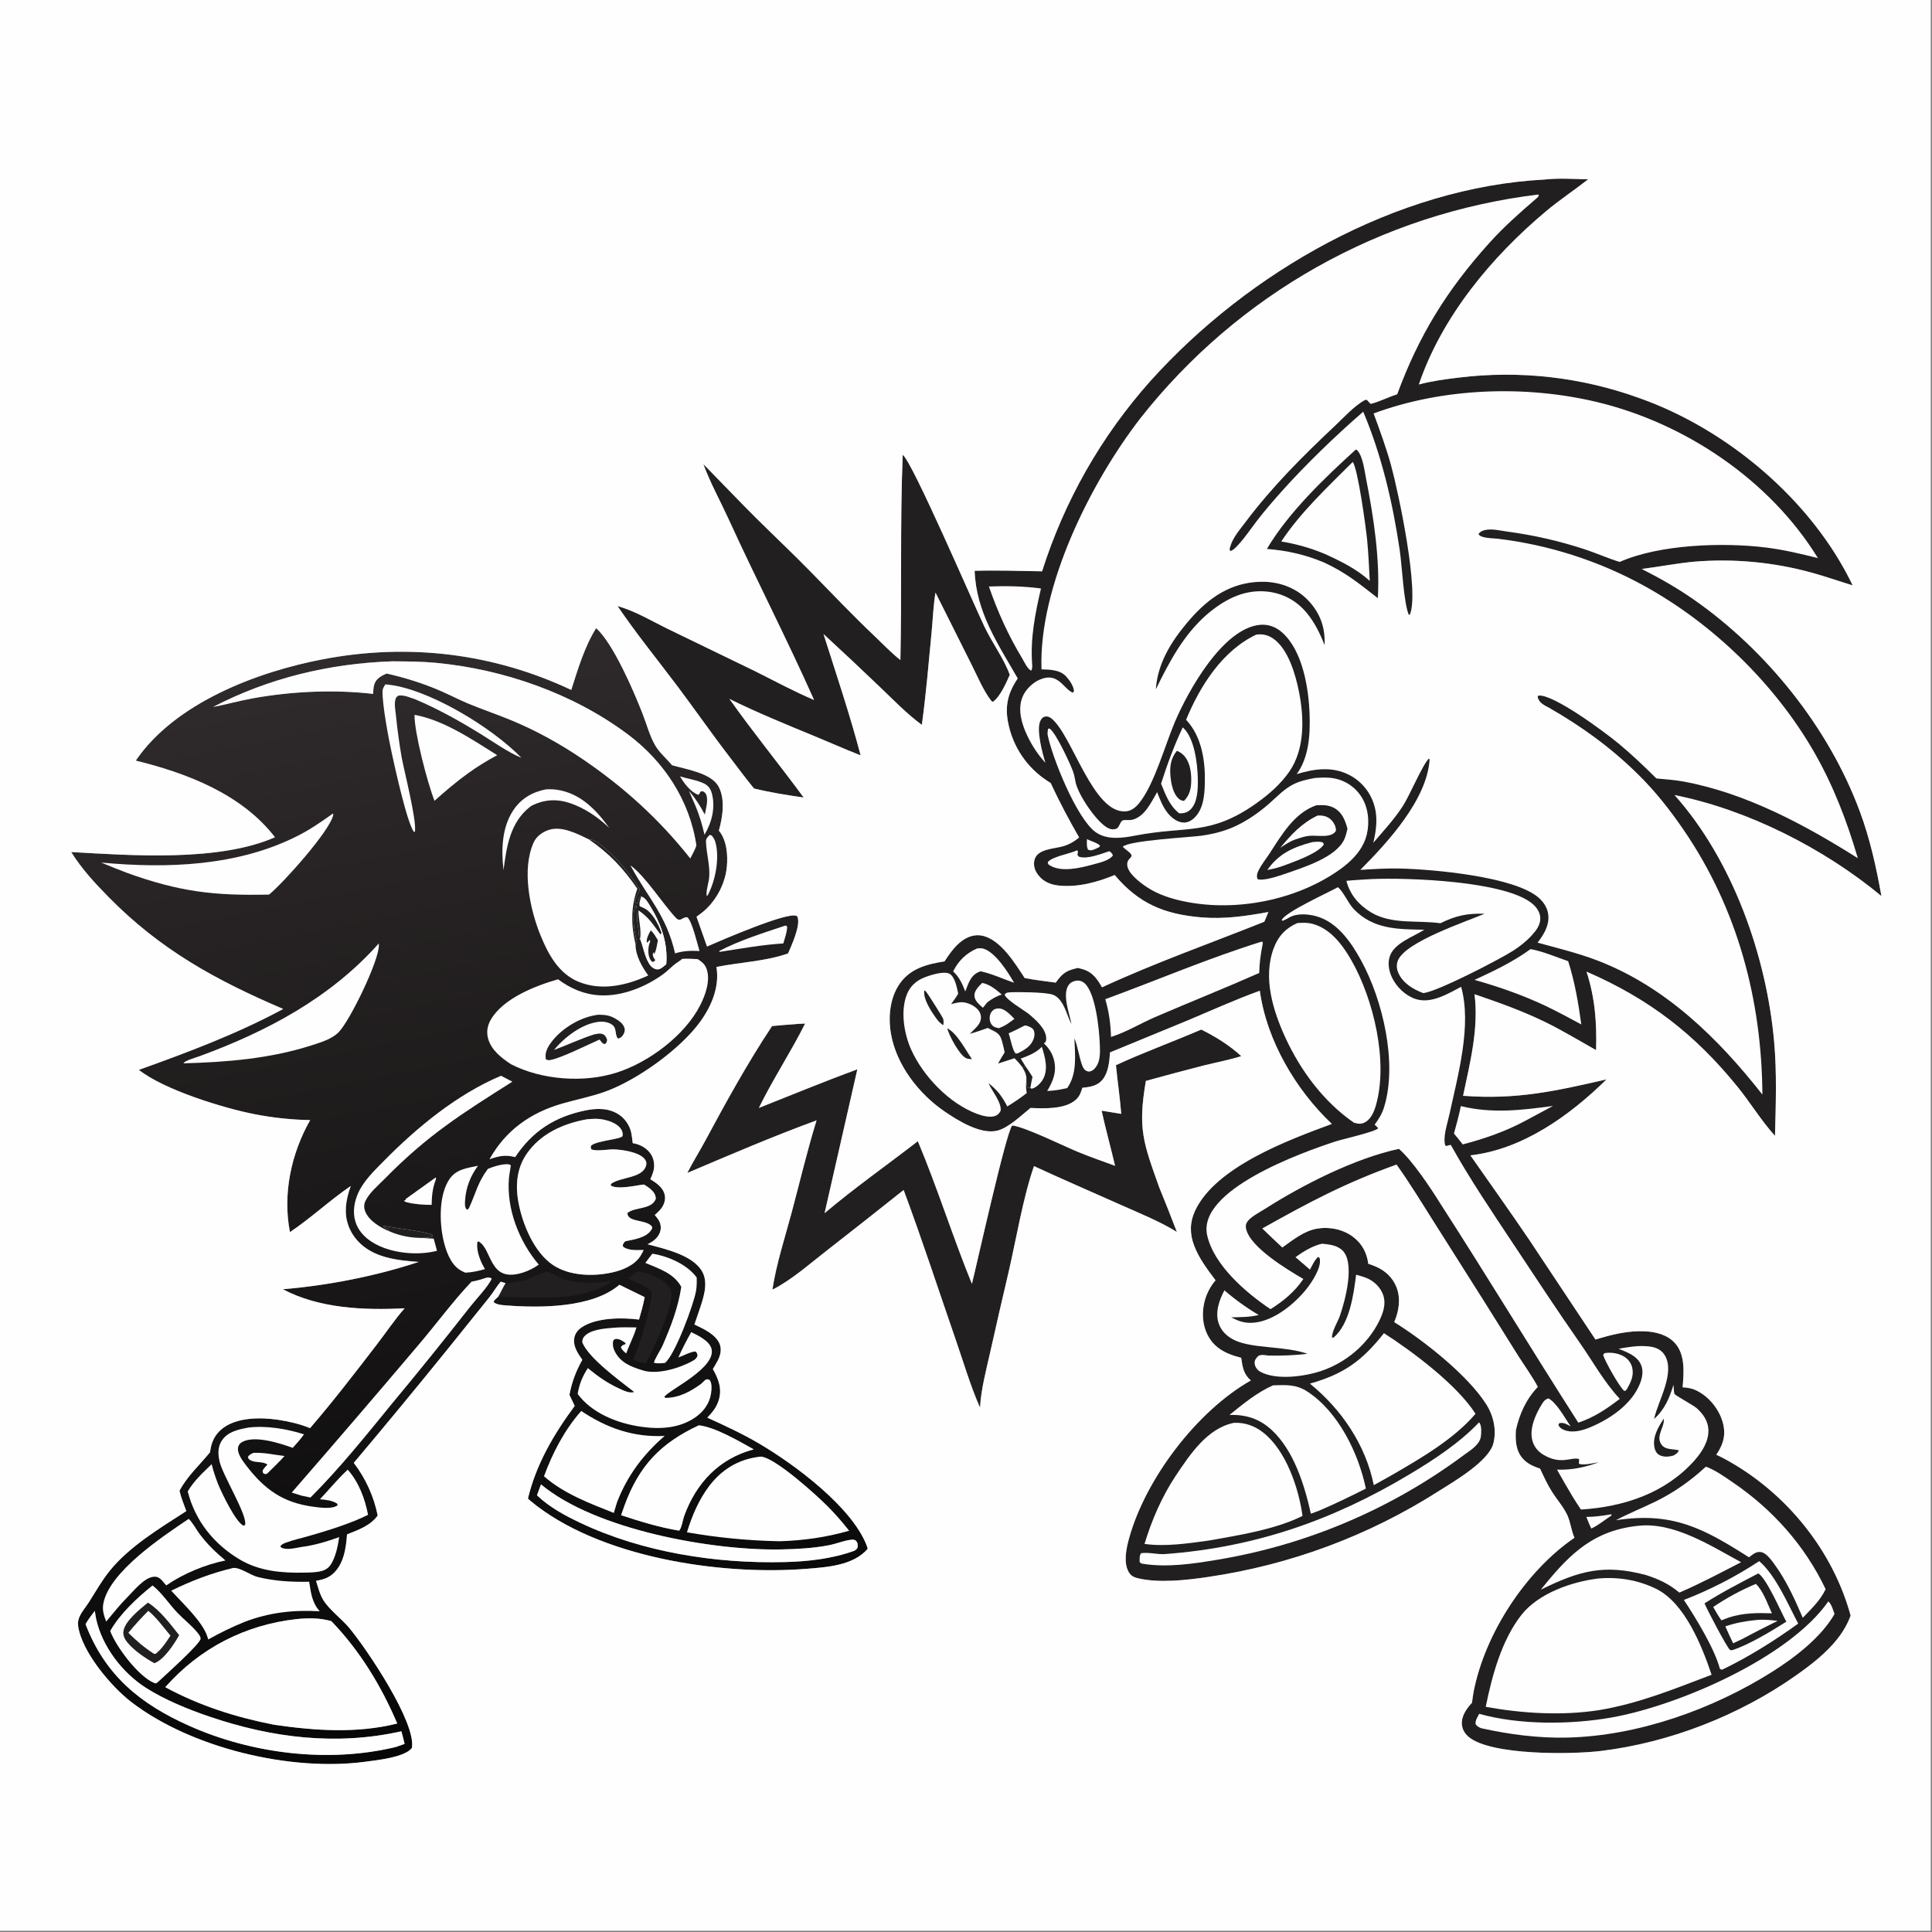 <svg height="1080" width="1080" xmlns="http://www.w3.org/2000/svg" xmlns:xlink="http://www.w3.org/1999/xlink"><rect width="100%" height="100%" fill="#808080" stroke="none"/><linearGradient id="a" gradientUnits="userSpaceOnUse" x1="280.141" x2="167.717" y1="916.367" y2="350.951"><stop offset="0" stop-color="#070707"/><stop offset="1" stop-color="#2f2a2b"/></linearGradient><g transform="scale(1.054)"><path d="m819.277 95.213c7.522-.837 15.492-.27 23.044-.107-7.388 5.767-15.203 10.932-22.401 16.966-28.859 24.189-55.122 55.783-67.404 91.842 6.911-1.858 14.085-2.793 21.18-3.653q3.006-.369 6.021-.65 3.016-.282 6.038-.474 3.023-.193 6.05-.297 3.026-.104 6.055-.119 3.028-.015 6.056.058 3.028.074 6.052.236 3.024.162 6.042.413 3.019.251 6.028.59 3.01.339 6.008.767 2.998.427 5.983.942 2.984.515 5.952 1.117 2.969.602 5.918 1.291 2.949.689 5.877 1.464 2.927.775 5.831 1.635 2.904.86 5.781 1.806 2.878.945 5.726 1.974c46.981 16.508 91.844 54.311 113.482 99.452-7.296-2.21-14.486-4.779-21.846-6.782q-3.757-1.032-7.554-1.9-3.798-.867-7.63-1.569-3.832-.702-7.691-1.236-3.859-.535-7.737-.901-3.879-.367-7.769-.564-3.891-.197-7.787-.225-3.895-.028-7.788.113-3.894.142-7.777.452c-9.493.851-18.821 2.718-28.269 3.901 9.434 4.779 18.577 9.963 27.267 16.003 38.801 26.97 71.905 68.134 88.377 112.622 5.451 14.723 8.675 29.42 11.449 44.845-30.487-25.25-70.775-45.749-109.704-53.547 30.726 34.438 48.738 85.173 52.805 130.839 1.482 16.641.876 33.243.452 49.912-7.186-7.944-13.026-17.586-19.798-25.951-22.699-28.039-47.026-46.753-80.163-61.149 4.522 13.872 5.491 27.15 5.074 41.619-9.007-5.046-17.888-10.46-27.171-14.979-11.998-5.84-24.675-10.347-37.287-14.65 2.262 18.175-2.358 36.207-6.083 53.855 28.429 2.146 48.826-2.448 76.091-8.697-19.496 19.154-44.416 37.115-72.214 40.294 10.428 14.913 21.022 29.74 31.224 44.808l35.132 52.882c8.486-2.641 17.187-4.785 26.146-4.381 5.893.266 12.142 1.835 16.162 6.448 5.412 6.212 4.517 15.653 3.895 23.254 3.88.244 6.438.929 9.744 3.046 6.023 3.856 10.776 10.641 12.035 17.691 1.034 5.789-.745 10.327-3.917 15.033 2.369 1.057 4.677 2.297 6.931 3.578 30.819 17.512 54.974 47.503 64.321 81.73-1.621 4.421-3.958 8.428-6.854 12.136-6.101 7.809-14.273 14.068-22.327 19.735-29.985 21.098-66.894 35.526-103.331 39.927-15.669 1.893-58.19 2.39-70.021-7.42-2.111-1.751-3.487-4.075-3.662-6.842-.275-4.324 2.596-8.344 5.384-11.335.269-1.938.476-3.877.85-5.8 6.007-30.88 27.552-63.92 53.485-81.695-1.73-3.952-2.082-8.313-3.83-12.065-1.954-4.191-5.339-8.05-7.853-11.951-2.571-3.989-4.549-8.364-6.577-12.647-3.371-1.097-6.627-2.524-9.047-5.2-3.865-4.276-4.077-9.84-3.754-15.272 1.94-8.646 5.464-16.44 11.633-22.879-3.058-5.682-6.95-11.042-10.421-16.492l-17.933-28.633-26.397-41.728c-6.585-10.415-13.023-21-20.175-31.036-27.278 9.779-46.168 19.865-71.177 33.871q5.23 5.113 10.597 10.081c5.702-4.026 11.526-8.855 18.624-10.021 6.53-1.074 13.752.44 19.027 4.497 4.648 3.574 7.221 8.405 7.922 14.164q1.965.613 3.854 1.432c5.074 2.149 9.171 5.895 11.161 11.114 2.311 6.06 1.24 12.596-1.24 18.393 15.654 9.739 38.822 27.976 48.719 43.44 3.91 6.109 5.661 13.689 3.879 20.835-2.351 9.43-20.659 20.114-29.208 25.491q-3.455 2.2-6.967 4.308-3.512 2.108-7.078 4.123-3.566 2.015-7.184 3.935-3.619 1.921-7.286 3.745-3.667 1.825-7.381 3.552-3.714 1.727-7.473 3.356-3.758 1.629-7.558 3.158-3.8 1.529-7.639 2.958-3.839 1.429-7.714 2.756-3.875 1.327-7.783 2.552-3.909 1.224-7.849 2.346-3.939 1.121-7.907 2.138-3.968 1.017-7.961 1.93-3.993.912-8.009 1.719-4.016.807-8.052 1.508-4.035.701-8.088 1.295c-11.419 1.706-26.554 3.452-37.831.606-1.99-.503-3.419-1.378-4.455-3.189-2.932-5.122-1.233-12.797.275-18.18 8.832-31.531 35.935-67.219 64.507-83.435-3.948-3.384-4.394-7.111-5.119-11.997-4.59-1.206-8.971-2.668-12.709-5.722-4.604-3.762-7.084-9.33-7.523-15.196q-.05-.68-.066-1.362-.017-.681 0-1.363.017-.681.067-1.361.05-.68.133-1.357.083-.677.199-1.349.116-.672.264-1.337.149-.665.33-1.323.18-.657.393-1.305.213-.648.456-1.284.244-.637.519-1.261.275-.624.579-1.234.305-.61.639-1.204.334-.595.697-1.172.363-.577.753-1.136.391-.559.808-1.098.417-.54.86-1.058c-4.338-5.779-8.815-11.639-11.381-18.463-2.345-6.238-2.334-12.241.487-18.341 10.824-23.401 49.889-37.751 72.572-46.122-19.179-18.133-34.584-44.323-38.2-70.624-12.859 4.633-25.393 10.329-37.989 15.622l-41.474 17.073c-.276 4.594-.827 10.366-3.704 14.111-2.821 3.673-6.683 4.21-10.959 4.633-.704 2.417-1.457 4.525-3.355 6.276-5.654 5.219-16.902 4.757-24.125 4.433-4.885 3.869-11.788 10.752-17.951 12.108-8.88 1.953-20.853-5.588-27.825-10.373-13.502-9.263-25.257-24.409-28.201-40.812-1.622-9.035-.681-19.537 4.83-27.165 5.721-7.918 14.469-10.044 23.517-11.494 2.642-3.962 5.358-8.008 9.243-10.872 3.108-2.291 6.829-3.547 10.689-2.766 9.816 1.988 17.47 14.683 22.591 22.477 5.441 1.053 10.978 1.683 16.468 2.43l.308-.422.521-.699c3.225-4.387 5.722-5.499 10.868-6.67q1.034.22 2.056.493c5.648 1.539 8.034 4.991 10.802 9.786 28.16-13.03 57.308-23.28 86.065-34.791.789-1.681 1.452-3.432 2.158-5.149-11.922 2.187-23.427 3.87-35.585 2.842-19.65-1.662-33.203-7.325-45.924-22.454-9.236 3.816-19.431 6.595-29.522 5.593-4.275-.425-8.136-1.921-10.853-5.366-1.796-2.276-2.75-4.645-2.307-7.575 1.022-6.759 10.652-6.41 15.858-8.076 2.859-.914 5.11-2.209 7.437-4.071l.521-.425c-5.467-9.486-10.459-18.941-15.082-28.863q-.87-.557-1.733-1.126-1.006-.652-1.978-1.355-.973-.702-1.908-1.452-.936-.75-1.832-1.547-.897-.796-1.752-1.637-.855-.84-1.667-1.723-.812-.883-1.578-1.805-.767-.923-1.486-1.882-.718-.96-1.388-1.955-.67-.995-1.289-2.022-.618-1.027-1.185-2.084-.566-1.057-1.078-2.142-.512-1.084-.969-2.193-.457-1.109-.858-2.239-.4-1.13-.744-2.279-.343-1.149-.627-2.314-.285-1.165-.511-2.343c-1.772-8.944.015-15.886 5.089-23.375-10.501-18.299-22.089-35.216-22.835-57.101 11.928-.335 23.849.074 35.777.274q1.103-3.487 2.297-6.944 1.195-3.457 2.48-6.882 1.286-3.424 2.661-6.813 1.375-3.389 2.84-6.741 1.464-3.351 3.016-6.663 1.553-3.312 3.192-6.582 1.639-3.27 3.364-6.495 1.725-3.225 3.534-6.404 1.809-3.179 3.702-6.308 1.893-3.13 3.867-6.209 1.975-3.079 4.03-6.104 2.055-3.026 4.19-5.996 2.134-2.97 4.346-5.883 2.212-2.913 4.5-5.767 2.288-2.853 4.651-5.645 2.363-2.792 4.798-5.521c51.994-57.83 130.363-102.743 209.116-106.836z" fill="#211f1f"/><path d="m815.538 103.213.497-.022c.343.965-.868 1.799-1.593 2.423-8.732 7.513-17.019 14.859-24.732 23.435-22.378 24.885-37.135 48.761-48.685 80.098-4.748 1.48-9.235 3.87-14.017 5.092-.576-.484-1.027-.934-1.514-1.517-.165-.196-.323-.398-.484-.596l-1.039-.005c-5.87 3.288-11.026 9.099-15.931 13.71-17.112 16.087-33.405 32.348-47.537 51.169-2.946 3.925-6.669 8.142-8.017 12.943-.292 1.039-.536 1.354.032 2.325 1.766-.569 3.137-2.149 4.366-3.494 3.626-3.97 6.716-8.635 10.008-12.895 3.956-5.119 8.211-10.053 12.516-14.881 12.685-14.225 29.122-30.149 43.601-42.635 9.814 23.24 15.629 48.284 19.326 73.17 1.282 8.63 2.093 27.703 4.768 34.378l.562.213c5.384-11.804-6.108-65.569-9.91-79.362-2.575-9.337-5.9-18.394-9.25-27.476 36.733-13.613 80.284-15.152 118.282-6.104 46.891 11.165 91.933 41.429 117.376 82.811-9.102-2.285-18.222-4.44-27.547-5.599-22.776-2.831-56.553-1.693-77.586 7.649-6.176-1.897-12.16-4.574-18.303-6.625q-10.047-3.314-20.359-5.683-10.311-2.369-20.798-3.772c-3.417-.462-7.61-1.481-10.977-1.021-1.767.241-3.286.803-4.426 2.212.704 2.373 7.77 2.301 9.993 2.548q5.072.604 10.108 1.449 5.037.846 10.028 1.931 4.991 1.085 9.924 2.407 4.934 1.322 9.798 2.878 4.865 1.556 9.649 3.343 4.785 1.787 9.478 3.8 4.694 2.014 9.287 4.249 4.592 2.235 9.072 4.687c36.709 20.07 69.809 52.172 90.676 88.501 10.201 17.76 17.421 36.641 23.153 56.231-28.225-17.814-59.522-34.662-92.734-40.713-4.652-.848-9.401-1.129-14.102-1.6-6.478-6.391-13.092-12.754-20.109-18.553-7.277-6.013-34.382-26.163-42.412-25.405l-.495.735c.969 3.383 3.419 4.249 6.26 5.826 17.398 9.97 32.789 21.17 47.093 35.275 9.195 9.066 16.912 18.898 24.188 29.535 28.507 41.675 41.369 90.051 41.689 140.259-23.509-29.917-51.405-57.3-87.616-71.151-10.124-3.872-21.171-6.545-31.624-9.423 3.127-4.083 6.015-8.658 5.739-14.015-.203-3.959-2.245-7.294-5.192-9.853-13.034-11.321-56.418-15.028-73.415-15.451-7.067-.175-14.111.283-21.16.73 14.361-14.482 35.467-37.234 36.767-58.666l-.437-.322c-3.334 3.293-10.098 19.429-13.671 24.99-4.491 6.99-10.358 13.301-15.742 19.606 1.595-6.817 2.498-13.562.324-20.387q-.195-.622-.42-1.233-.225-.611-.48-1.211-.255-.599-.539-1.186-.285-.586-.597-1.157-.313-.572-.653-1.127-.341-.556-.708-1.094-.368-.538-.761-1.057-.394-.519-.812-1.018-.419-.499-.862-.977-.442-.478-.908-.934-.466-.456-.953-.888-.488-.432-.996-.839-.508-.408-1.036-.79-.528-.382-1.074-.738-.545-.355-1.108-.684-.563-.328-1.141-.628c-9.094-4.68-18.559-3.292-27.922-.463 6.511-8.91 7.195-20.914 6.845-31.57-.453-13.809-3.58-33.734-14.514-43.526-3.318-2.971-7.437-4.517-11.906-4.07-19.646 1.962-37.989 34.971-45.056 51.56-5.231 12.279-10.867 33.127-18.977 43.062-1.84 2.254-4.137 4.104-7.145 4.309-17.255 1.173-28.102-39.851-39.077-49.09-1.038-.874-2.286-1.479-3.686-1.171-1.173.258-1.757 1.018-2.309 2.02-2.531 4.592 1.091 17.722 2.556 22.482-4.095-4.538-7.077-9.028-9.697-14.566-2.903-6.137-5.124-13.648-2.502-20.256 1.573-3.965 5.376-7.685 9.284-9.348 9.861-4.194 12.478 5.092 17.501 6.972l.565-.792c-.265-2.885-2.308-5.784-4.223-7.866-3.252-3.537-8.576-3.565-13.005-3.721-1.569-43.939 26.118-99.19 52.543-133.299q2.397-3.044 4.868-6.028 2.471-2.984 5.014-5.907 2.543-2.923 5.157-5.783 2.613-2.86 5.296-5.655 2.683-2.795 5.434-5.523 2.75-2.729 5.566-5.39 2.817-2.66 5.697-5.251 2.881-2.591 5.824-5.111 2.943-2.52 5.947-4.967 3.004-2.447 6.066-4.819 3.063-2.373 6.183-4.67 3.12-2.298 6.295-4.518 3.175-2.22 6.403-4.362 3.229-2.142 6.508-4.204 3.28-2.063 6.609-4.044 3.33-1.982 6.706-3.881 3.377-1.9 6.799-3.716 3.422-1.817 6.888-3.549 3.465-1.732 6.972-3.379 3.507-1.647 7.053-3.208 3.546-1.561 7.129-3.034 3.584-1.474 7.202-2.859 3.618-1.386 7.269-2.682 3.651-1.297 7.332-2.504 3.682-1.207 7.392-2.323 3.71-1.117 7.446-2.142 3.736-1.026 7.496-1.96 3.76-.934 7.542-1.775 3.782-.842 7.583-1.591 3.801-.749 7.62-1.405 3.818-.655 7.652-1.218 3.833-.562 7.679-1.03z" fill="#fefefe"/><path d="m719.133 238.379c.361.213.554.296.854.623 2.802 3.051 3.754 10.917 4.544 14.937 4.042 20.564 7.366 42.287 6.235 63.299-10.033-7.8-16.911-13.55-28.64-18.956-10.012-4.178-19.448-6.281-30.21-7.157 11.509-19.407 30.61-37.67 47.217-52.746z" fill="#211f1f"/><path d="m717.442 244.989c2.781 3.637 7.021 35.055 7.624 41.134.723 7.284 1.002 14.657 1.418 21.966-7.061-6.354-15.295-10.405-23.859-14.299-7.538-3.159-15.038-5.256-23.095-6.597 10.33-15.616 24.754-29.034 37.912-42.204z" fill="#fefefe"/><path d="m665.779 308.699c1.68-.092 3.375-.19 5.058-.13 8.754.313 17.223 3.644 23.231 10.136 6.237 6.739 8.84 14.28 8.441 23.399-2.389-6.053-5.302-12.026-9.479-17.064-5.525-6.662-13.044-10.622-21.682-11.354-12.231-1.035-22.498 4.7-31.492 12.409-12.261 10.777-19.785 25.087-26.837 39.501.93-13.591 7.855-24.878 16.434-35.14 9.713-11.617 20.828-20.431 36.326-21.757z" fill="#211f1f"/><path d="m709.568 470.541c2.964 2.332 5.432 8.526 8.504 11.701 10.373 10.723 23.357 10.612 37.329 10.85-5.729 3.718-15.665 6.938-18.191 13.818-1.379 3.755-.624 7.975 1.051 11.506 2.392 5.044 7.111 9.6 12.447 11.391 8.251 2.768 17.138-2.727 24.228-6.432 5.758 20.476-1.729 46.93-6.154 67.426-.984 4.559-3.143 10.732-2.551 15.366.101.791.096 1.148.729 1.669.841-.289 1.607-.509 2.486-.641 10.044 18.055 21.708 35.28 33.126 52.48 11.671 17.582 23.202 35.203 35.299 52.5 6.942 9.927 12.893 20.864 21.205 29.72-7.052 5.426-13.495 9.74-21.991 12.649-24.622-38.408-48.218-77.477-72.947-115.823-5.114-8.247-15.084-23.293-22.205-29.388-23.286 4.987-50.857 18.965-70.905 31.754-2.745 1.751-7.946 4.352-9.631 7.097-.748 1.219-.793 2.23-.487 3.607 2.191 9.842 21.997 21.641 30.345 26.542-4.517 6.711-10.616 11.772-17.434 16.01-12.833-8.588-29.977-23.228-33.565-39.111-5.459-24.164 50.202-44.01 68.01-49.838 3.715-1.216 21.542-5.221 22.713-7.058-.476-.497-.951-.974-1.459-1.438l-.462-.415c2.12-2.843 3.926-5.77 4.983-9.179 7.258-23.427-.672-56.88-12.082-77.772-5.313-9.729-12.644-20.537-23.958-23.62-4.423-1.206-10.314-1.653-14.394.801-1.123.676-2.149 1.171-3.363 1.668l-.452-.429c1.794-4.21 24.541-14.494 29.776-17.411z" fill="#fefefe"/><path d="m847.589 837.191c10.659-.95 21.211.751 30.832 5.508 15.161 7.495 24.205 30.235 29.356 45.538-20.025 7.595-38.621 15.262-59.892 18.794-19.518 2.997-40.515 1.74-59.902-1.791 3.322-16.452 8.463-35.533 19.022-48.862 9.035-11.406 26.624-17.476 40.584-19.187z" fill="#fefefe"/><path d="m697.299 412.628c3.468-.255 6.898-.461 10.34.215q.542.102 1.078.231.537.13 1.066.286.529.156 1.05.339.52.183 1.031.392.511.208 1.01.442.499.235.987.494.487.259.96.542.473.284.932.591.458.307.901.636.442.33.867.681.426.352.833.724.406.373.794.766.388.392.755.804.368.411.714.841.346.43.67.876.324.447.625.909c3.775 5.7 4.567 13.403 3.036 20.009-2.388 10.304-11.428 17.295-20.02 22.488-23.145 13.988-54.158 18.952-80.495 12.365-6.404-1.608-12.237-3.892-17.63-7.743-3.096-2.212-8.694-6.67-8.95-10.675-.12-1.875.528-2.753 1.774-4.005.472-.474.377-.721.47-1.368-1.067-1.887-3.24-2.738-4.614-4.435 3.752-3.329 35.472-4.942 41.718-5.804 4.328-.597 8.72-1.578 12.861-2.98 8.376-2.834 16.617-8.36 23.202-14.178 3.997-3.533 7.739-7.558 12.532-10.017 3.66-1.878 7.503-2.657 11.503-3.426z" fill="#fefefe"/><path d="m698.135 427.096c3.484-.182 6.626-.232 9.76 1.602 4.089 2.392 5.562 6.535 6.761 10.831-.462 1.807-.857 3.75-1.616 5.46-4.385 9.875-22.182 15.18-31.739 18.549-3.028 1.017-11.383 3.902-14.356 2.69-.574-1.704-.244-2.948.537-4.55 1.55-3.179 3.946-6.074 5.878-9.044 6.384-9.815 13.076-21.492 24.775-25.538z" fill="#211f1f"/><path d="m698.813 432.535c.314-.008.627-.021.941-.024 2.287-.022 4.61.625 6.24 2.299 1.511 1.551 2.586 3.537 2.564 5.725-2.17 4.236-10.075 2.318-14.221 2.769-2.406.261-4.726 1.053-7.018 1.801-3.092 1.031-5.615 2.762-8.323 4.532 5.879-7.06 11.426-13.113 19.817-17.102z" fill="#fefefe"/><path d="m696.173 446.581c1.551-.077 3.55-.372 5.014.119.766.257.543.282.931 1.138-2.838 4.856-17.012 9.686-22.57 11.711-2.474.863-4.83 1.393-7.401 1.846 6.186-8.821 13.893-12.149 24.026-14.814z" fill="#fefefe"/><path d="m666.309 336.556c3.314-.364 5.965.117 8.762 1.988 8.186 5.475 12.094 19.386 13.897 28.501 2.702 13.657 3.129 30.075-5.037 42.02-4.624 6.763-11.045 12.337-17.692 17.037-24.493 17.32-36.748 11.804-63.895 17.03-6.907 1.33-15.164 2.561-21.283-1.807-10.028-7.159-23.204-39.844-25.495-51.935-.005-.968.114-1.838.281-2.791l.628-.267c.173.111.358.205.519.333 3.296 2.624 10.629 18.378 12.186 22.682.698 1.932.88 3.914 1.354 5.894 1.604 6.7 10.819 20.343 16.727 23.723 1.439.823 2.948 1.165 4.568.619 1.123-.379 1.445-1.19 1.931-2.168.406-.817.634-1.353 1.29-2.027.649-.667 2.094-.443 2.999-.451 1.008-.008 1.891.012 2.874-.278 6.428-1.896 9.632-9.219 12.777-14.56 1.475 3.78 2.839 7.525 5.351 10.77 2.008 2.594 5.034 5.14 8.451 5.376 2.302.158 4.469-1.017 6.061-2.601 4.642-4.619 5.245-11.623 5.43-17.816.357-11.907-1.499-25.127-9.94-34.087 7.361-17.881 19.269-36.702 37.256-45.185z" fill="#fefefe"/><path d="m688.023 489.577c2.827-.234 5.363-.335 8.151.416 9.558 2.577 15.992 11.293 20.648 19.478 11.722 20.607 19.534 53.596 12.934 76.696-.981 3.433-2.626 7.465-6.007 9.173-1.97.995-3.637.684-5.672.097-15.984-11.006-28.284-27.575-36.347-45.097-6.649-14.45-12.047-31.998-6.143-47.59 2.397-6.329 6.295-10.462 12.436-13.173z" fill="#fefefe"/><path d="m865.846 714.194c3.237-.424 7.561-.47 10.748.246 2.605.586 4.912 1.985 6.32 4.296 5.63 9.24-3.27 23.811-5.468 33.128l-.156.681c5.698-5.074 8.059-11.032 10.296-18.122q.047.929.11 1.856c.062.834.115 2.227.392 2.992.284.781 9.979 5.973 11.725 7.522 3.404 3.019 6.088 6.819 6.275 11.502.244 6.104-3.44 11.846-7.354 16.245-15.542 17.464-37.509 24.622-60.263 26.075-3.081-4.498-5.816-9.135-8.535-13.854l-4.151-7.305c8.149.238 14.6-1.213 22.256-3.939-2.427.347-8.526 1.882-10.658.764.082-.833.12-1.625.102-2.462-4.372-1.247-9.251 3.309-18.74-2.156-3.025-1.743-5.239-4.419-6.08-7.836-1.551-6.299 1.699-13.575 4.951-18.882 1.002-1.633 1.773-2.801 3.682-3.262 4.496 2.478 8.77 10.58 11.737 14.816-2.068-1.074-3.689-2.233-6.042-1.682l-.47.861c.587 1.472 1.669 2.198 3.111 2.764 4.334 1.702 9.509.307 13.626-1.401 10.65-4.419 22.327-12.3 26.631-23.506 1.188-3.093 1.817-6.758.373-9.878-2.169-4.687-7.331-6.5-11.781-8.282 2.438-.544 4.889-.853 7.363-1.181z" fill="#fefefe"/><path d="m882.395 752.411c.623 4.172-4.015 8.689-1.604 13.13 1.972 3.63 6.178 2.766 9.582 3.649-.396 1.395-1.419 1.807-2.54 2.671-2.344.755-5.376 1.09-7.65-.108-1.507-.794-2.292-2.177-2.652-3.78-1.287-5.723 1.883-10.988 4.864-15.562z" fill="#211f1f"/><path d="m654.529 754.606c5.705-.208 10.751 1.551 15.267 5.035 12.255 9.456 19.015 29.628 21.011 44.349-14.339 7.188-33.973 10.286-49.696 13.067-11.031 1.521-23.015 3.325-34.094 1.794 3.815-12.653 9.284-25.289 16.633-36.283 7.516-11.246 16.739-25.185 30.879-27.962z" fill="#fefefe"/><path d="m734.001 707.067c15.358 9.869 38.805 27.463 48.565 42.763-11.69 13.676-29.403 23.823-44.811 32.759l-9.144 5.09c-4.356-21.495-17.106-40.161-33.879-53.854 18.105-5.133 27.678-12.088 39.269-26.758z" fill="#fefefe"/><path d="m727.746 466.212c19.018-.779 70.621.988 85.013 13.111 2.282 1.923 4.091 4.577 4.169 7.647.093 3.636-2.23 6.602-4.563 9.144-2.91 3.171-6.227 5.791-9.842 8.113-7.498 4.818-41.264 22.199-47.729 22.455-5.318-1.958-10.737-5.246-13.14-10.63-.969-2.173-1.137-4.522-.209-6.741 4.145-9.905 35.956-20.435 45.928-24.683-9.044-.331-15.314 1.016-23.436 5.029-12.087-1.716-25.855.824-36.786-5.769-6.423-3.874-11.212-9.396-13.064-16.723 4.539-.458 9.106-.674 13.659-.953z" fill="#fefefe"/><path d="m701.187 659.615c3.628.372 7.433.713 10.343 3.138 7.585 6.321 1.86 27.249-.946 35.241-1.016 2.892-4.423 8.522-4.086 11.414l.717.042c8.618-7.202 10.713-22.94 12.015-33.379 2.088.593 4.359 1.145 6.325 2.078 3.532 1.675 6.623 4.751 7.959 8.453 1.782 4.941.068 9.8-2.156 14.255-6.156 12.329-17.715 21.954-30.745 26.289-8.741 2.908-23.766 5.035-32.245.347-1.457-.805-2.698-2.438-2.929-4.117-.261-1.901.705-2.978 1.903-4.233 1.549-.819 2.852-.513 4.523-.309l.758.099c7.033.142 13.811-.092 20.791-.933-11.97-4.207-28.791-2.662-38.392-7.1-3.917-1.811-7.234-4.768-8.651-8.933-2.032-5.971.222-12.328 3.005-17.636q4.25 3.677 8.813 6.958 4.563 3.281 9.403 6.138c-4.759 1.177-9.721 1.127-14.594 1.246l1.851.895c3.477 1.708 6.683 2.297 10.57 1.887 10.513-1.11 21.392-10.083 27.721-18.116 2.737-3.473 7.713-11.07 6.837-15.627-.159-.832-.158-.601-.938-1.089-1.903 1.791-3.037 4.466-4.283 6.743l-7.682-6.621c4.092-2.942 9.127-6.081 14.113-7.13z" fill="#fefefe"/><path d="m524.246 574.46c1.743 3.964 7.184 10.492 6.445 14.714-.641 1.097-1.167 1.84-2.321 2.442-2.843 1.482-7.455.163-10.237-.878-14.691-5.497-28.472-19.875-34.855-34.008-3.812-8.44-5.843-20.705-2.225-29.518 1.732-4.217 4.895-7.08 9.093-8.76 3.041-1.217 10.679-3.717 13.57-1.923 2.872 1.783 3.795 7.386 4.484 10.485-1.063 1.934-2.496 3.731-3.771 5.533 1.525-.368 3.09-.786 4.65-.964 2.854-.326 6.25 1.026 8.443 2.812 1.48 1.205 2.576 2.79 2.733 4.736.326 4.008-3.357 6.447-5.857 9.17 3.202-.869 6.35-2.043 9.491-3.11l3.662 1.848c2.4 1.334 3.143 2.634 3.911 5.246.565 1.923.957 3.915 1.381 5.872-1.193 1.954-2.448 3.891-3.514 5.917 2.909-.943 5.828-1.863 8.725-2.839 1.586 1.641 3.071 3.193 4.358 5.091 1.46 2.485 2.164 4.03 1.935 6.921-.291 2.309-.236 4.189.216 6.477-3.326 2.604-6.731 4.886-10.334 7.091-2.577-5.096-5.425-8.869-9.983-12.355z" fill="#fefefe"/><path d="m490.216 525.25c.435.242.598.295.97.719.74.845 8.636 13.22 9.013 14.361.389 1.175.246 2.219.084 3.416-1.437-.939-2.445-1.901-3.464-3.291-2.684-3.665-7.347-10.5-6.603-15.205z" fill="#211f1f"/><path d="m502.396 545.365c5.277 2.653 9.706 11.606 13.116 16.362-1.119-.063-2.247-.066-3.267-.585-3.467-1.764-8.945-11.961-9.849-15.777z" fill="#211f1f"/><path d="m904.727 777.867c.162.056.326.105.485.167 4.836 1.873 9.46 5.213 13.737 8.117 21.141 14.354 38.308 33.553 49.306 56.696-2.794 5.946-7.653 10.492-12.125 15.184-3.797-8.783-7.605-17.321-12.907-25.335-2.165-2.922-5.759-9.28-9.641-9.585-2.466-.195-4.131 1.463-5.989 2.839-24.296-15.503-40.712-24.239-70.552-19.668 6.774-3.671 13.856-6.433 20.757-9.805 9.994-4.884 18.795-11.071 26.929-18.61z" fill="#fefefe"/><path d="m675.166 734.736c6.825-.205 12.16-.646 18.218 3.301 16.455 10.724 27.16 32.784 31.03 51.452-8.177 4.119-16.365 8.122-24.79 11.712l-4.373 1.622c-3.376-15.14-8.979-33.368-20.674-44.295-6.462-6.038-13.762-8.381-22.521-8.082 7.278-5.866 14.495-11.888 23.11-15.71z" fill="#fefefe"/><path d="m869.107 809.203c18.927-1.983 38.43 10.769 54.318 19.345-10.822 5.562-21.578 11.342-32.778 16.114-5.322-4.536-11.043-7.205-17.665-9.307-22.476-6.011-35.59-2.151-55.805 7.759q.883-1.063 1.749-2.14c14.278-17.53 26.751-29.372 50.181-31.771z" fill="#fefefe"/><path d="m933.008 827.979c8.691 7.333 15.306 22.895 20.702 33.121-12.626 9.103-26.046 17.535-40.053 24.319l-.697.142-.812-.544c-2.735-10.506-12.808-27.004-19.071-36.462q10.503-4.065 20.514-9.224 10.011-5.158 19.417-11.352z" fill="#fefefe"/><path d="m932.549 834.487c4.408 2.673 12.007 20.403 14.85 25.597-8.338 5.262-19.514 12.089-28.763 15.146l-1.083-.128c-1.825-1.643-12.236-21.496-13.528-24.737 9.212-5.877 18.847-10.833 28.524-15.878z" fill="#211f1f"/><g fill="#fefefe"><path d="m931.23 840.052c3.817 3.458 6.367 10.888 8.517 15.59-8.124-.254-15.03-.255-22.864 2.238l-3.912 1.49c-1.613-2.275-2.97-4.648-4.344-7.072q5.332-3.617 10.997-6.686 5.664-3.069 11.606-5.56z"/><path d="m931.405 859.205c3.828-.399 7.579-.039 11.373.473q-9.623 4.695-19.064 9.745l-4.529 2.131c-1.47-2.937-2.76-5.996-4.127-8.985 5.454-1.851 10.616-2.8 16.347-3.364z"/><path d="m969.698 849.302c1.754 1.624 2.476 4.511 3.284 6.702-7.059 12.358-20.893 22.938-32.708 30.433-31.575 20.029-71.451 34.259-109.058 35.119-15.371.352-30.63-1.644-45.615-4.962-1.307-.586-2.216-.916-2.998-2.198-.259-1.927 1.065-3.783 1.929-5.447 21.219 5.978 48.41 5.776 70.01 1.98 35.334-6.209 94.262-31.619 115.156-61.627z"/><path d="m668.818 499.501.715-.071c.225.841.272.595.131 1.311-1.005 5.113-1.742 10.061-1.813 15.285-18.26 8.08-36.799 15.466-55.138 23.356-7.724 3.323-15.475 8.12-23.48 10.577-.201-7.05-1.053-13.234-3.024-20.022 27.505-10.099 54.63-21.718 82.609-30.436z"/><path d="m568.259 543.155c-1.004-5.55-5.003-15.622-1.54-20.653.922-1.339 2.425-2.132 4.012-2.371q.292-.047.587-.061.295-.014.59.003.295.018.586.069.291.05.575.131.284.082.557.194.274.112.533.253.26.142.502.311.243.169.465.363c5.915 5.077 7.829 24.304 8.138 31.768.188 4.534.613 9.838-2.608 13.474-.9 1.015-1.786 1.505-3.126 1.73-1.312-.279-2.014-.56-2.794-1.714-1.928-2.855-3.01-11.802-4.907-15.93.314 8.957 1.604 18.598-3.809 26.343-3.58.861-6.955 1.416-10.641 1.558 3.187-5.23 5.197-10.359 3.585-16.581-.911-3.514-2.732-6.229-5.344-8.692l.767-.538c.415-.83.508-1.276.479-2.232-.149-4.972-5.53-9.676-9.072-12.672-2.864-2.277-12.019-7.501-13.004-10.399.831-1.028 1.417-1.127 2.704-1.203 4.644-.277 17.792-.075 22.047.99q.511.125 1 .317.49.192.95.448.46.255.882.569.421.314.798.681c3.672 3.552 4.785 9.409 7.088 13.844z"/><path d="m784.42 754.392c.091.086.199.157.272.258 1.179 1.626.995 5.488.683 7.391-.7 4.282-5.571 7.178-8.838 9.559q-3.597 2.676-7.273 5.244-3.675 2.568-7.425 5.026-3.75 2.457-7.571 4.803-3.821 2.345-7.71 4.576-3.889 2.231-7.842 4.346-3.954 2.114-7.968 4.111-4.015 1.996-8.087 3.873-4.072 1.876-8.197 3.631-4.126 1.755-8.303 3.386-4.176 1.632-8.398 3.138-4.223 1.507-8.489 2.888-4.265 1.381-8.57 2.635-4.304 1.254-8.644 2.379-4.34 1.125-8.712 2.122-4.371.996-8.77 1.862-4.399.866-8.822 1.601c-12.968 2.184-26.647 4.219-39.735 2.158-1.06-.3-.89-.09-1.622-1.093.06-1.501-.133-3.271.788-4.527 4.192-.623 8.529.776 12.778.459 47.514-3.546 88.634-17.782 129.439-42.184 13.021-7.786 26.509-16.601 37.016-27.642z"/><path d="m811.744 503.381c6.184 1.045 13.925 4.319 19.972 6.411 3.534 11.111 5.378 22.035 6.954 33.545-6.252-3.378-12.495-6.733-18.896-9.822-12.336-5.802-24.631-10.107-37.743-13.809 10.458-4.84 20.344-9.526 29.713-16.325z"/><path d="m524.479 311.056c9.013-.371 18.689-.151 27.62 1.048-3.055 13.165-5.672 26.275-4.696 39.876.051 1.252.248 2.684-.528 3.735-2.067-1.075-3.642-4.706-4.858-6.728-7.383-12.279-12.836-24.399-17.538-37.931z"/><path d="m627.266 385.791c.108.085.223.162.324.255 5.908 5.424 7.55 19.167 7.686 26.716.092 5.137.068 12.785-3.891 16.588-1.739 1.67-3.683 2.087-6.018 2.007-5.276-4.319-7.072-9.666-9.576-15.712 3.2-10.108 6.956-20.259 11.475-29.854z"/></g><path d="m624.183 398.2q.909.359 1.735.881.826.522 1.541 1.189c3.346 3.133 4.285 8.369 4.329 12.753.046 4.608-.531 8.425-3.836 11.76-1.007-.152-1.771-.328-2.578-.995-3.183-2.633-4.194-7.99-4.58-11.888-.506-5.108.073-9.65 3.389-13.7z" fill="#211f1f"/><path d="m774.777 586.627c16.562 4.093 32.24 2.177 48.877-.066l-14.752 7.912c-10.315 5.565-21.794 9.521-33.103 12.489-1.5-1.962-3.108-3.849-4.674-5.758 1.329-4.839 2.667-9.653 3.652-14.577z" fill="#fefefe"/><path d="m518.288 502.999c1.143-.086 2.253-.177 3.372.167 6.392 1.966 13.06 12.632 16.181 18.06-5.834-1.978-11.754-4.813-17.763-6.082q-.519.191-1.03.404c-4.323 1.824-5.493 6.269-7.105 10.293-1.658-4.284-3.085-7.428-6.428-10.669 2.91-5.72 6.884-9.609 12.773-12.173z" fill="#fefefe"/><path d="m571.154 451.006.563.397-.257 2.044.735.901c4.403 1.561 11.929-1.567 16.184-2.917 1.048.854 1.391.968 1.88 2.267-2.283 3.054-7.71 3.931-11.275 4.99-6.286 1.694-15.988 3.987-22.041.364-.957-.573-.99-.575-1.252-1.699 1.726-2.808 11.324-4.552 14.658-5.995z" fill="#fefefe"/><path d="m552.569 555.204c1.678 5.401 3.57 11.931.58 17.222-1.071 1.896-3.462 4.378-5.626 4.899-.592.143-.493.055-1.058-.256l-1.094-.169c-1.08-.918-.864-2.278-1.024-3.653.229-2.891-.475-4.436-1.935-6.921l1.314-1.039-2.35-3.827c4.392-1.698 7.765-2.898 11.193-6.256z" fill="#fefefe"/><path d="m543.726 565.287c1.302 1.935 2.681 3.85 3.87 5.855-.439 1.973-.84 3.927-1.131 5.927l-1.094-.169c-1.08-.918-.864-2.278-1.024-3.653.229-2.891-.475-4.436-1.935-6.921z" fill="#211f1f"/><path d="m850.934 717.664c3.343-.53 6.866-.089 9.891 1.517 2.347 1.246 4.162 3.409 4.806 6.002 1.097 4.413-.731 7.912-2.819 11.64l-.789.829-.686.01c-2.919-2.905-9.63-14.873-11.096-18.958z" fill="#fefefe"/><path d="m543.28 543.973c.134-.025.266-.07.403-.076 1.075-.045 3.465 1.066 4.166 1.887.914 1.07.975 3.121.596 4.415-1.367 4.664-4.736 6.467-8.754 8.489l-1.041.049c-1.755-1.844-2.698-7.985-3.716-10.685 2.845-1.269 5.609-2.59 8.346-4.079z" fill="#fefefe"/><path d="m520.946 521.299c4.094.848 7.285 3.503 10.351 6.172-2.977.943-5.188 2.308-7.673 4.126l-2.33 2.9c-1.884-1.742-4.379-3.628-4.499-6.415-.117-2.716 2.399-5.037 4.151-6.783z" fill="#fefefe"/><path d="m529.743 545.324c-.797-.189-1.807-.384-2.522-.776-1.196-.655-1.867-1.772-2.165-3.074-.394-1.721-.114-3.663 1.012-5.066.888-1.108 1.987-1.51 3.37-1.568 3.361-.139 6.42 3.345 8.579 5.54l-2.663 1.932c-1.821 1.348-3.497 2.211-5.611 3.012z" fill="#fefefe"/><path d="m854.309 803.183.474.013-.245.676c-3.444 2.197-6.865 5.139-10.549 6.821-1.032-1.975-1.805-4.115-2.647-6.178 4.407 0 8.625-.623 12.967-1.332z" fill="#fefefe"/><path d="m576.489 445.01c2.128 1.208 5.294 1.81 6.979 3.535l-.587.812c-.939.444-1.897.934-2.877 1.277-1.197.42-1.818.512-2.955-.027-.861-1.69-.597-3.74-.56-5.597z" fill="#fefefe"/><path d="m316.191 333.138c9.164 8.322 19.926 33.394 24.633 45.478 2.135 5.478 3.769 11.738 6.727 16.801 2.237 3.828 6.042 6.988 8.876 10.424 7.431 2.168 20.683 4.101 24.625 11.221 3.728 6.734 2.187 16.427.218 23.477 4.188 5.082 4.822 12.896 4.218 19.214-.859 8.993-5.732 18.186-12.732 23.913q-1.628 1.321-3.349 2.519l5.568 15.814c7.739-3.366 42.385-18.377 47.373-16.279.506.213.531.293.71.843 1.476 4.534-3.256 14.877-5.088 19.097-12.014 4.266-25.516 4.652-37.989 7.187 1.723 10.449-2.535 20.61-8.572 28.979-10.462 14.502-33.283 30.877-50.051 37.012-7.561 2.767-15.365 4.247-23.073 6.454-16.836 4.818-30.06 14.18-38.633 29.516 4.878-1.718 8.435-2.52 13.568-1.116 9.137-13.771 20.973-21.389 37.232-24.745 6.031-1.245 12.449-1.359 17.782 2.17 3.262 2.158 5.759 5.835 6.555 9.666.375 1.801.56 3.678.784 5.504 3.527.554 6.887 2.249 9.123 5.111 1.867 2.391 2.59 5.648 2.091 8.628-.307 1.831-1.101 3.698-1.878 5.382 3.254 2.016 6.821 4.412 7.661 8.432.507 2.424-.347 5.046-1.807 6.993-.985 1.313-2.296 2.453-3.492 3.574 1.919 2.224 3.307 4.042 3.167 7.106-.118 2.582-1.731 4.87-3.72 6.422-.992.775-2.132 1.385-3.237 1.98 9.045 2.493 24.216 5.671 29.063 14.708 3.352 6.249.301 14.43-1.783 20.65q-1.213 3.603-2.471 7.191c4.714 2.243 11.631 5.348 13.495 10.625 1.04 2.945.208 5.952-1.169 8.618-.774 1.499-1.665 2.942-2.543 4.38 2.993 5.315 4.994 10.378 3.106 16.553-1.15 3.763-3.38 6.427-6.033 9.231 9.291 4.235 18.58 8.53 27.396 13.707 18.765 11.02 49.032 33.469 57.043 53.922.249.636.436 1.27.62 1.927-7.61 8.907-21.622 9.756-32.534 10.625-45.704 3.642-110.317-6.078-146.396-36.081-.448-.372-.857-.765-1.274-1.17 4.358-18.263 13.741-34.203 24.804-49.144l-2.786-5.847c1.263-6.882 3.422-12.496 6.811-18.616-2.377-3.484-5.042-7.186-4.232-11.661.429-2.369 1.954-4.235 3.914-5.561 7.761-5.249 21.454-5.268 30.411-4.11 1.135-3.948 2.258-7.855 3.008-11.9l-13.406-6.564c-14.335 12.332-42.045 12.369-60.081 10.944-2.257-.178-4.841-.272-6.674-1.735.443-1.311 1.413-1.886 2.422-2.8 1.44-2.345 2.448-4.911 3.962-7.257l-2.589-.807c-2.222 2.603-3.893 5.618-6.031 8.3l-21.553 26.806q-24.86 30.763-50.35 61.006 1.177 1.536 2.265 3.136 1.088 1.601 2.083 3.26.995 1.66 1.895 3.373.899 1.714 1.699 3.475.801 1.762 1.499 3.567.699 1.804 1.295 3.646.595 1.841 1.084 3.713.49 1.872.872 3.769c-3.998 5.45-10.233 7.591-16.282 10.01-.453 7.254-1.785 16.025-7.618 21.048-2.598 2.237-5.493 2.991-8.797 3.578 1.061 3.298 1.981 7.15 3.807 10.11 3.337 5.412 9.689 9.907 13.827 14.886 9.355 11.258 35.525 50.113 33.213 63.639-3.807 4.996-18.69 6.489-24.534 7.281-39.667 5.381-92.424-7.18-124.279-31.633-10.65-8.176-26.272-26.649-28.205-40.299-.244-1.725.015-3.358.721-4.946 1.244-2.802 3.413-5.233 5.054-7.81 3.594-5.643 6.741-11.292 10.961-16.54 10.373-12.902 26.831-22.768 40.629-31.68-1.344-3.559-2.729-7.071-3.619-10.776 4.206-7.906 10.63-13.589 16.21-20.438.58-5.158 2.474-9.436 6.676-12.674 7.7-5.933 20.233-5.91 29.413-4.536 5.655.846 11.665 2.23 16.948 4.431 12.302-14.263 23.93-29.424 35.424-44.361 4.88-6.341 9.459-13.23 14.749-19.218-21.293 1.132-45.403.124-64.577-10.096 23.969-1.999 49.221-6.942 72.032-14.487-11.478-.825-24.314-2.181-32.503-11.29-4.412-4.91-6.584-11.127-6.114-17.713.275-3.856 1.26-7.646 2.576-11.271-11.159 7.597-21.094 16.995-32.253 24.466-3.95-20.172.654-41.71 10.739-59.415q-7.375-.131-14.711-.906-7.336-.774-14.576-2.186c-17.016-3.309-48.163-12.982-61.592-23.546 25.956-9.291 52.248-19.165 76.558-32.294-35.904-15.377-65.038-31.319-92.737-59.479-7.077-7.194-14.403-15.129-19.682-23.749 32.007 1.798 78.329 5.245 108.047-7.85-17.551-22.831-46.696-34.01-73.815-40.641 20.759-30.541 64.166-47.067 99.349-53.771 45.108-8.596 90.096-3.269 131.623 16.277 3.439-10.829 7.128-23.153 13.208-32.777zm-105.498 580.965c-8.547-20.054-19.773-38.522-34.939-54.293-6.142-1.784-12.085-1.703-18.406-1.11-27.345 3.044-51.425 15.45-69.692 36.123 18.35 9.912 37.309 15.929 57.721 19.93 21.781 3.147 43.709 4.713 65.316-.65zm-97.708-539.15c7.095-1.332 14.037-3.321 21.156-4.6 20.654-3.711 42.894-4.734 63.761-2.343.112-2.91.207-5.903 2.488-8.039 1.39-1.301 3.004-2.062 4.753-2.753 9.895 2.286 19.246 5.183 28.572 9.227 4.881 2.117 9.602 4.61 14.513 6.655 7.533 3.137 15.295 5.734 22.84 8.854 13.557 5.606 26.071 12.581 38.191 20.814 21.893 14.905 40.41 31.758 56.846 52.499 1.188-2.241 2.347-4.427 3.227-6.814-3.52-24.003-17.251-44.746-36.548-59.116-29.046-21.629-65.717-34.403-101.626-37.799-7.724-.731-15.456-.733-23.207-.796-33.282 1.158-65.326 8.836-94.966 24.211zm218.764 283.346c4.345-.908 11.065-1.83 13.664-6.024.541-.872.407-.637.413-1.635-2.716-4.059-13.288-2.103-13.029-7.365 4.171-3.302 12.787-1.616 15.02-7.472-.092-2.287-1.089-3.632-2.741-5.104-1.071-.955-2.326-1.716-3.536-2.482-4.507.5-13.468 2.761-17.517.637l-.047-.895c5.044-3.931 17.121-2.843 18.752-10.089.274-1.216-.048-2.089-.767-3.058-2.798-3.775-12.175-5.143-16.613-5.222-2.815-.05-9.38 1.172-11.69-.037-.462-1.058-.448-.984-.052-2.071 3.406-2.664 16.45-3.257 16.618-5.133.148-1.649-.385-3.115-1.493-4.341-2.899-3.206-8.788-4.64-12.975-4.634-1.487.002-2.993.149-4.474.268-12.409 2.208-24.463 7.531-31.874 18.213-5.477 7.894-6.134 17.169-4.34 26.37 2.216 11.37 8.245 25.988 18.225 32.698 8.742 5.878 21.516 6.15 31.464 3.926 5.515-1.233 11.809-3.817 14.937-8.772.627-.993 1.152-2.064 1.674-3.114-3.488.032-7.625.429-10.675-1.539l-.46-.849c.358-1.115.604-1.536 1.516-2.276zm121.364 164.173c1.09-.767 1.664-.969 1.789-2.423.124-1.439-.228-1.932-1.014-3.021-1.165-.612-2-.487-3.248-.291-3.694.578-7.319 2.095-11.02 2.807-8.158 1.57-16.761 2.041-25.056 2.216-36.797.774-98.864-10.423-127.634-34.485q-1.109 2.876-2.149 5.778c6.698 6.378 14.772 10.731 23.085 14.66 32.943 15.573 71.893 21.652 108.127 20.762 12.563-.309 25.255-1.718 37.12-6.003zm-238.521 102.43c-.552-2.225-1.047-4.482-1.713-6.676-34.514 7.706-68.588 3.505-101.751-7.778-11.347-3.86-23.627-8.852-33.733-15.284-12.512-7.963-23.329-22.067-26.447-36.728-.219-1.028-.355-2.063-.521-3.099-.052-.327-.113-.653-.169-.98-1.71 2.295-3.494 4.544-4.892 7.047 10.424 27.217 29.077 42.336 54.911 53.886 33.431 14.947 74.032 19.866 109.704 11.251zm156.052-168.953c-20.193 9.398-31.678 21.355-39.424 42.514q-.943 2.556-1.812 5.139c10.138 3.358 20.183 6.437 30.74 8.201 1.317-1.086 2.057-5.97 2.709-7.763 6.424-17.652 18.617-30.518 36.911-35.346-7.878-4.343-20.396-11.787-29.124-12.745z" fill="url(#a)"/><path d="m268.154 680.55.846.456c.218-.089.435-.18.655-.265 2.703-1.037 6.043-.887 8.915-1.745 2.271-.678 9.716-4.579 11.283-4.437 2.531.23 6.136 2.767 8.675 3.699 7.6 2.791 18.496 2.333 26.37 1.083-17.682 12.006-40.577 8.373-60.706 8.466 1.44-2.345 2.448-4.911 3.962-7.257z" fill="#211f1f"/><path d="m361.819 508.541c2.765-.193 5.498-.001 8.26.149 2.235 1.483 3.844 2.712 4.732 5.331 2.039 6.012-.655 13.646-3.419 19.082-8.165 16.056-27.089 30.144-44 35.663-17.504 5.712-40.023 4.077-56.391-4.33-5.068-3.348-10.383-7.43-12.121-13.561-.99-3.495-.384-6.93 1.413-10.049 6.554-11.375 23.781-18.046 35.664-21.441 6.709 4.95 13.852 8.063 22.248 8.503 11.71.614 24.173-4.426 33.524-11.22 2.327-1.691 4.224-3.795 6.469-5.509 1.22-.932 2.448-1.557 3.621-2.618z" fill="#fefefe"/><path d="m317.473 538.167c3.108.013 5.799.321 8.554 1.868 2.145 1.205 4.723 2.934 5.25 5.53.242 1.191-.242 2.566-.952 3.531-.781 1.059-1.346 1.447-2.608 1.708-1.79-2.288-.393-5.315-3.027-7.303-1.98-1.495-4.95-1.836-7.339-1.544-8.791 1.074-18.058 8.217-23.5 14.888 7.181-2.644 14.019-5.919 21.339-8.251 1.444-.263 3.168-.728 4.566-.087 1.371.628 1.707 1.576 2.212 2.869-.158 1.433-.111 1.414-1.164 2.389-1.522-.345-1.842-1.226-2.794-2.424-6.139 2.695-19.723 9.433-25.346 10.682-1.281.284-2.046.483-3.189-.257-.036-.302-.079-.604-.108-.907-.319-3.346 1.67-6.455 3.674-8.947 5.682-7.068 15.441-12.773 24.432-13.745z" fill="#211f1f"/><path d="m343.814 517.356-.416.194c-11.358 5.165-24.351 8.051-36.362 3.23-10.612-4.26-16.161-14.433-20.274-24.477-5.692-13.903-10.214-35.111-3.735-49.486 1.445-3.205 4.446-5.376 7.69-6.543 7.036-2.532 15.341 1.903 21.631 4.908 3.293-.178 7.782 4.12 10.2 6.284 6.717 6.015 11.847 12.685 16.749 20.207-1.064 2.289-2.009 4.576-2.579 7.043l.975.444.742-.491.078-.441c.216-1.16.377-1.932 1.104-2.904l.438.214c2.166.499 3.515 3.02 4.626 4.806 5.862 9.427 9.639 19.865 8.666 31.049-1.291 1.038-3.147 2.931-4.871 2.707-1.918-.248-3.279-1.486-4.249-3.092-2.397-3.966-3.041-8.888-4.767-13.142l-.39.43c-.235-2.592-.371-5.233-.84-7.791-.621-3.379-.078-6.838-.812-10.261l-.411-.197c-1.976 5.994-.744 13.418.799 19.427l-.736 1.324c-.046 5.946 3.386 11.907 6.744 16.558z" fill="#fefefe"/><path d="m340.055 475.538c2.166.499 3.515 3.02 4.626 4.806 5.862 9.427 9.639 19.865 8.666 31.049-1.291 1.038-3.147 2.931-4.871 2.707-1.918-.248-3.279-1.486-4.249-3.092-2.397-3.966-3.041-8.888-4.767-13.142.898-4.368-.944-10.371-.816-15.049 5.96 4.182 7.425 7.212 11.635 12.759l.6-.759.011.201c-.083-.288-.195-.712-.308-1.009-1.652-4.339-4.836-10.522-9.285-12.47l-2.028-.905c-.42-1.717.334-3.4.786-5.096z" fill="#fefefe"/><path d="m345.102 493.482c1.625 1.244 2.725 3.453 3.827 5.167-.602 2.823-.673 4.845-1.98 7.582l-.098-1.302-.632.908c-.01 1.635.457 2.048 1.318 3.401-.334.501-.723.682-1.224 1.001-.978-.516-1.159-.815-1.642-1.795-1.059-2.147-1.024-5.926-.19-8.134.471-1.246.428-.499.163-1.865l-1.381 1.557-.293-.749c.13-2.204 1.136-3.854 2.132-5.771z" fill="#211f1f"/><path d="m312.348 445.182c3.293-.178 7.782 4.12 10.2 6.284 6.717 6.015 11.847 12.685 16.749 20.207-1.064 2.289-2.009 4.576-2.579 7.043l.975.444.742-.491.078-.441c.216-1.16.377-1.932 1.104-2.904l.438.214c-.452 1.696-1.206 3.379-.786 5.096l2.028.905c4.449 1.948 7.633 8.131 9.285 12.47.113.297.225.721.308 1.009l-.011-.201-.6.759c-4.21-5.547-5.675-8.577-11.635-12.759-.128 4.678 1.714 10.681.816 15.049l-.39.43c-.235-2.592-.371-5.233-.84-7.791-.621-3.379-.078-6.838-.812-10.261l-.411-.197c-1.976 5.994-.744 13.418.799 19.427l-.736 1.324c-2.399-10.146-2.544-19.587.964-29.443-7.43-10.816-14.847-18.707-25.686-26.173z" fill="#211f1f"/><path d="m131.765 757.125c9.524-1.139 20.394.695 29.459 3.582-1.723 2.577-3.915 4.857-5.956 7.186-6.683-2.388-19.917-6.755-26.705-3.171-1.147.605-2.021 1.553-2.273 2.86-.629 3.271 2.337 7.114 4.202 9.561 9.782 12.834 19.673 19.874 35.767 21.988 3.445.452 9.912 1.402 12.799-.795l-.21-.837c-2.768-1.756-5.986-2.064-9.173-2.336 4.959-5.25 9.436-10.784 14.753-15.705 5.913 6.726 9.101 15.283 10.788 23.956-9.697 4.799-20.774 8.129-31.141 11.155-4.117 1.202-8.427 2.112-12.447 3.601-1.16.43-1.939.826-2.836 1.669l.096.719c2.932 1.897 7.774.388 11.031-.1 6.787-.856 13.534-2.919 19.957-5.215-.582 4.248-1.52 8.828-3.406 12.706-1.263 2.599-2.742 4.358-5.564 5.179-3.136.913-6.535.878-9.779.949-11.669.256-23.591-.823-33.841-6.888-13.885-8.216-23.755-20.557-27.727-36.178 3.132-5.442 8.213-10.147 12.686-14.467.979 3.78 2.138 7.457 3.635 11.067 1.866 4.5 9.244 19.86 13.292 21.556l.802-.369c1.413-5.074-11.844-26.228-13.547-33.726-.865-3.81-1.006-7.745 1.266-11.118 3.173-4.709 8.874-5.865 14.072-6.829z" fill="#fefefe"/><path d="m402.055 772.695c.69-.097 1.443-.216 2.138-.089 7.927 1.443 28.339 19.854 34.703 26.213 4.126 4.123 7.868 8.453 11.469 13.031-12.114 3.494-24.272 5.204-36.863 5.579q-12.366-.233-24.676-1.422-12.311-1.189-24.493-3.326c2.648-8.685 6.286-17.306 11.813-24.573 6.514-8.564 15.183-13.958 25.909-15.413z" fill="#fefefe"/><path d="m325.287 704.203c4.066-.374 8.178-.228 12.258-.189-1.332 4.771-3.783 9.141-5.418 13.824-1.126-.994-2.22-1.821-2.84-3.23.681-1.276 1.126-1.222 2.436-1.741l.045-.534c-1.488-1.1-3.22-2.35-5.164-2.193-.868.07-.926.48-1.432 1.102-.295 2.031-.077 3.47.829 5.334 3.042 6.256 8.838 8.36 15.052 10.273 7.657 2.358 19.598-1.261 26.363-5.119 1.268-.722 2.082-1.341 2.516-2.784-.245-1.239-.176-1.353-1.126-2.156-2.811.178-6.294 2.239-9.04 3.186 2.031-4.625 4.358-9.067 6.832-13.466 3.557 1.748 9.227 4.423 10.614 8.36 3.65 10.361-23.068 22.579-24.883 26.032l.673.487c7.045-.028 13.303-3.374 18.829-7.442l2.37-2.224c1.244-.276 1.209-.333 2.311.287 1.19 2.173.952 4.63.61 7.011-.727 5.071-3.666 9.267-7.742 12.266-8.642 6.358-19.528 6.887-29.772 5.357-12.29-1.836-25.675-7.094-33.236-17.347.86-5.22 2.529-9.293 5.404-13.692 5.311 4.357 10.277 7.891 16.534 10.76 2.169.995 5.6 2.774 8.003 1.883-7.552-5.87-24.234-18.017-27.496-26.302.036-1.15.143-1.965.879-2.902 3.091-3.934 10.994-4.457 15.591-4.841z" fill="#fefefe"/><path d="m266.458 617.65c1.357-.158 3.387-.492 4.46.353-.26 2.292-.792 4.543-.988 6.842-1.387 16.268 5.376 33.614 15.827 45.869-2.684 1.898-5.497 3.316-8.632 4.292-18.13 5.647-15.854-12.623-23.386-16.634l-.601.505c-.52 4.952 1.653 10.022 4.066 14.207-3.42 1.021-6.857 1.743-10.427 1.913-1.086-.5-2.196-1.006-3.189-1.676-4.895-3.303-7.298-10.52-8.508-16.055-2.042-9.344-2.292-23.607 3.255-31.838 3.594-5.334 9.332-5.914 15.166-7.142-3.981 5.409-6.434 11.626-6.831 18.346-.107 1.804-.312 3.572.92 4.955.887-.378.926-.406 1.324-1.281 3.473-7.634 4.512-13.299 9.842-20.363 2.606-1.098 4.932-1.804 7.702-2.293z" fill="#fefefe"/><path d="m308.274 748.343c13.721 9.131 27.646 14.042 44.229 13.221-11.398 9.889-19.768 21.039-25.255 35.198l-1.703 5.652c-12.882-5.121-26.467-10.167-37.03-19.443 4.465-12.25 11.017-24.868 19.759-34.628z" fill="#fefefe"/><path d="m176.497 431.528.255.274c-.013.153-.009.308-.038.459-1.548 8.19-26.487 36.088-34.028 42.207-29.382.626-47.327-1.466-75.231-11.482-4.628-1.729-9.191-3.651-13.77-5.508 35.138 3.265 72.659 1.97 104.656-14.408 6.417-3.285 12.304-7.362 18.155-11.542z" fill="#fefefe"/><path d="m123.589 831.598c3.66-.448 9.216 3.792 12.954 4.739 8.912 2.257 18.284 2.768 27.437 2.555.97 5.975 1.424 10.976 5.599 15.668-14.059-.77-26.469.575-39.717 5.572q-10.019 4.074-19.434 9.396c-.046-.162-.088-.326-.136-.487l-.24-.789c-2.363-8.019-13.529-18.238-19.24-24.614 10.599-5.209 21.277-9.307 32.777-12.04z" fill="#fefefe"/><path d="m200.856 500.394c.028.262.077.522.085.786.24 8.114-15.227 39.892-21.208 46.145-3.581 3.744-9.682 5.55-14.486 7.092-21.982 7.052-44.96 8.928-67.904 9.53.26-1.293 6.808-3.165 8.562-3.808 35.745-13.119 69.388-30.97 94.951-59.745z" fill="#fefefe"/><path d="m80.903 840.875c4.864 3.756 8.901 9.998 13.219 14.51 3.296 3.444 7.172 6.413 10.243 10.059.827.982 1.937 2.229 2.047 3.569.212 2.579-19.408 20.009-22.689 23.138l-1.011.703c-.502-.132-.687-.16-1.136-.349-8.258-3.47-19.971-19.044-23.14-27.485 5.15-9.123 14.341-17.677 22.468-24.145z" fill="#fefefe"/><path d="m78.471 849.977c6.411 3.988 11.889 11.433 16.562 17.274-2.551 4.511-8.051 13.059-13.155 14.847-4.893-2.675-10.375-6.441-14.048-10.673-1.489-1.715-2.674-3.827-2.378-6.172.692-5.497 8.948-11.962 13.02-15.276z" fill="#211f1f"/><path d="m78.666 854.325c4.32 3.538 8.146 8.864 11.751 13.167-2.031 3.092-4.309 6.62-7.144 9.031-.962.818-.472.647-1.653.575-5.086-3.269-9.269-6.843-13.55-11.113q5.003-6.098 10.596-11.66z" fill="#fefefe"/><path d="m258.335 677.55c1.214.031 1.416-.105 2.485.571-1.808 4.186-8.467 11.088-11.593 15.1q-20.2 25.841-41.184 51.049c-13.837 16.948-27.891 34.535-43.382 49.976l-4.842-1.033-5.103-1.605q33.895-38.948 67.257-78.354c9.301-10.893 18.307-23.222 28.11-33.518 2.844-.472 5.511-1.318 8.252-2.186z" fill="#fefefe"/><path d="m265.722 570.546 6.016 3.137c-27.037 17.104-44.988 28.386-67.705 51.517-3.41 3.472-8.202 7.426-10.253 11.831-.839 1.803-.798 3.622-.077 5.461 1.987 5.071 8.102 8.554 12.901 10.602-.124-.184-.233-.379-.372-.553-.728-.913-1.468-1.179-2.499-1.667l-.439-.805c6.856 1.473 20.285 2.655 25.802 4.792l.359.741c-1.405.98-3.339.799-5.049.963 1.847.239 3.741.254 5.603.343l1.765 6.474c-8.971 2.267-19.741 1.609-28.399-1.648-5.97-2.246-11.707-6.14-14.279-12.192-2.15-5.059-1.594-10.7.405-15.71 2.84-7.122 8.804-12.751 14.087-18.114 17.628-17.896 38.858-35.346 62.134-45.172z" fill="#fefefe"/><path d="m206.604 653.094c-.124-.184-.233-.379-.372-.553-.728-.913-1.468-1.179-2.499-1.667l-.439-.805c6.856 1.473 20.285 2.655 25.802 4.792l.359.741c-1.405.98-3.339.799-5.049.963-6.294.027-12.002-1.005-17.802-3.471z" fill="#211f1f"/><path d="m100.092 805.544c2.098 1.996 3.997 5.645 5.773 8.028 4.043 5.424 8.533 9.71 13.707 14.049-10.789 2.194-22.351 6.988-31.412 13.237q-1.006-1.25-2.074-2.448c-1.153-1.273-2.256-2.187-4.091-2.173-5.277.037-11.075 7.524-14.564 10.996-3.956 3.941-7.496 8.522-11.112 12.781-1.238-3.257-2.18-6.087-1.504-9.607 3.244-16.913 31.499-35.584 45.277-44.863z" fill="#fefefe"/><path d="m219.851 379.137c15.555 2.785 30.621 13.121 43.852 21.388-5.37 2.864-10.435 5.989-15.383 9.537-6.289 4.54-12.109 9.482-17.874 14.659-3.723-9.433-10.749-36.276-10.595-45.584z" fill="#fefefe"/><path d="m204.391 362.975c21.773 1.547 56.652 22.845 72.169 38.972-7.698-3.274-14.578-8.311-21.678-12.68-11.187-6.883-22.436-13.21-34.544-18.326-2.831-.961-5.897-2.392-8.909-2.048-.706.491-1.152.619-1.496 1.443-1.064 2.547-.173 6.811.107 9.539q1.098 10.834 2.943 21.567c1.245 6.988 8.309 34.406 7.024 39.768l-.435.005c-3.595-4.351-10.071-33.979-11.655-41.149-1.683-7.62-5.312-26.712-5.017-33.72.052-1.223.852-2.37 1.491-3.371z" fill="#fefefe"/><path d="m345.998 664.913c8.341 1.313 18.415 5.657 23.509 12.63.075 2.328.042 4.691-.325 6.997-1.11 6.969-11.327 34.504-16.578 38.344-1.966.143-3.836.364-5.778-.101.273-1.96 3.589-6.89 4.599-9.212 4.443-10.213 8.195-19.964 9.899-31.045-3.82-7.163-11.987-9.737-19.05-12.714 1.157-1.687 2.472-3.282 3.724-4.899z" fill="#fefefe"/><path d="m338.234 674.415c2.33.117 4.836.823 7.017 1.669 3.889 1.51 8.98 4.238 10.562 8.366 2.451 6.396-9.548 31.363-13.005 38.183l-.922.287c-2.084-.402-4.149-1.091-6.192-1.671 3.698-7.839 9.568-27.319 10.016-35.82-1.097-2.576-9.852-5.813-12.632-7.352z" fill="#211f1f"/><path d="m334.333 458.917c8.082 5.959 16.82 19.991 24.029 27.749 2.534 2.727 3.269-.363 6.155-.196 2.45 1.774 5.413 14.355 6.485 17.918-4.667-.217-8.472-.156-12.963 1.259-4.613-20.245-14.33-29.323-23.491-46.323z" fill="#fefefe"/><path d="m289.55 418.642c2.089-.113 4.09-.061 6.16.264 12.192 1.917 20.51 10.633 27.43 20.193-5.863-5.616-13.099-10.573-20.855-13.161-7.076-2.362-13.748-1.941-20.382 1.414-.349.235-.692.478-1.02.74-10.384 8.284-12.225 21.051-13.838 33.41-1.204-10.582-.973-22.246 5.011-31.498 4.151-6.417 10.138-9.904 17.494-11.362z" fill="#fefefe"/><path d="m416.19 490.993.82-.089.496.812c-.195 2.953-1.233 5.823-2.057 8.655-11.136.683-22.286 2.706-33.309 4.397l-.677.031.141-.508c10.724-5.573 23.134-9.456 34.586-13.298z" fill="#fefefe"/><path d="m360.667 411.776c4.041 1.256 9.047 1.948 12.795 3.799 2.137 1.055 3.39 2.755 4.027 5.043 2.106 7.566.052 15.595-3.859 22.102-1.144-5.132-2.609-10.083-4.623-14.943l-3.627-8.393c3.437 4.042 5.946 7.921 8.41 12.619.6-3.009 1.738-6.957.957-9.956-.344-1.321-.835-1.695-1.949-2.392-2.197.065-.949.722-2.418 1.896-4.012-1.333-7.716-6.278-9.713-9.775z" fill="#fefefe"/><path d="m231.015 624.527.262.266c-.177 1.025-.06.694-.338 1.416-1.557 4.04-1.953 8.511-2.006 12.808-4.433.011-8.802-.289-13.118-1.339l-1.255-.462-.25-.645-.077.212 1.111-.421-.358-.337z" fill="#fefefe"/><path d="m376.447 442.756 1.015.38c.9 1.087 1.518 2.013 1.915 3.382 2.434 8.393.07 20.709-4.026 28.292l-.417.387c-.776-1.33.743-6.755 1.015-8.515 1.035-6.699-1.305-13.551-1.518-20.205-.059-1.869.835-2.445 2.016-3.721z" fill="#fefefe"/><path d="m134.467 770.532.438-.011c5.362-.173 10.68 1.072 15.998 1.69-2.797 3.137-5.838 6.039-8.84 8.976-.128.119-.234.27-.386.357-.878.503-1.263.219-2.073-.161l-.349-1.08c.408-1.588 1.595-2.302 2.565-3.568-2.495-1.797-6.388-.786-9.009-2.276-.956-.544-1.045-.781-1.33-1.765.773-1.252 1.705-1.585 2.986-2.162z" fill="#fefefe"/><path d="m421.387 543.21c1.838-.231 3.769-.229 5.624-.335-7.619 15.192-17.074 29.456-24.543 44.74 17.341-6.863 34.736-14.053 52.237-20.471l-17.378 76.288c15.932-13.443 32.985-25.429 49.469-38.172 10.425 24.832 18.476 50.697 28.675 75.663 2.215-8.615 18.258-81.101 21.393-83.996 6.311.559 27.187 10.831 34.496 13.86 6.578 2.726 13.343 5.075 20.034 7.513-2.29-9.768-4.978-19.425-7.131-29.23l10.416 1.688c-.692-8.605-1.982-17.214-2.823-25.819 14.575-6.763 30.359-12.466 45.226-18.885 7.25 3.492 15.377 8.606 21.232 14.092-6.442 2.035-13.278 3.293-19.842 4.933q-15.413 3.953-30.747 8.204c-4.35 25.353-1.369 32.727 7.014 56.277q4.848 11.846 9.427 23.799c-9.113-5.592-19.191-9.64-28.936-13.987-15.619-6.968-31.309-13.737-46.841-20.9-5.874 16.995-9.331 38.266-13.425 56.003q-5.014 21.253-9.769 42.565c-2.155 9.625-4.87 19.647-5.426 29.514-5.075-11.511-8.686-23.885-12.803-35.776-9.191-26.542-17.89-53.337-27.705-79.65q-20.612 16.413-41.391 32.614c-8.603 6.685-18.49 15.448-28.209 20.233 2.119-13.831 6.639-27.533 10.254-41.052 4.355-16.279 8.179-32.601 13.165-48.713-23.064 8.442-45.936 18.277-68.55 27.873 2.948-5.801 6.443-11.35 9.528-17.088 11.087-20.624 22.453-41.291 35.421-60.809 3.955-.425 7.941-.666 11.908-.976z" fill="#211f1f"/><path d="m478.779 241.203c5.31 4.095 37.258 78.542 43.504 91.514 4.054 8.418 10.082 16.466 13.281 25.178-1.877 4.212-5.174 11.804-9.033 14.382l-.769-.559-.256.555.312-.464c-4.37-5.648-7.457-13.264-10.696-19.645l-18.963-37.874c-1.165 6.832-1.402 14.047-2.065 20.962-1.57 16.38-2.956 32.88-5.175 49.187-7.885-5.773-14.951-13.12-22.014-19.863q-14.918-14.315-30.143-28.303c6.741 21.271 14.006 42.77 19.678 64.33-8.239-3.203-16.29-6.819-24.462-10.183-15.27-6.286-30.258-12.394-45.105-19.733 12.592 17.814 26.444 34.7 39.362 52.294-8.725-1.279-17.778-2.688-26.337-4.799-4.58-5.582-8.879-11.423-13.261-17.161-9.412-12.201-18.16-24.873-27.425-37.179-10.625-14.112-21.736-27.756-31.665-42.383 9.28 2.534 18.709 8.275 27.409 12.461l45.326 21.969c10.437 5.182 20.729 10.824 31.471 15.35-14.328-32.212-30.528-63.546-45.181-95.609-4.475-9.79-9.811-19.402-13.542-29.494 9.35 9.503 18.508 19.194 27.963 28.594 9.746 9.688 19.765 19.083 29.363 28.924 11.141 11.422 22.057 22.854 33.63 33.857 4.438 4.219 8.744 8.757 13.55 12.556.821-36.251-.233-72.651 1.243-108.864z" fill="#211f1f"/><path d="m0 0h1024v1024h-1024zm552.693 303.006c-11.928-.2-23.849-.609-35.777-.274.746 21.885 12.334 38.802 22.835 57.101-5.074 7.489-6.861 14.431-5.089 23.375q.226 1.178.511 2.343.284 1.165.627 2.314.344 1.149.744 2.279.401 1.13.858 2.239.457 1.109.969 2.193.512 1.085 1.078 2.142.567 1.057 1.185 2.084.619 1.027 1.289 2.022.67.995 1.388 1.955.719.959 1.486 1.882.766.922 1.578 1.805.812.883 1.667 1.723.855.841 1.752 1.637.896.797 1.832 1.547.935.75 1.908 1.452.972.703 1.978 1.355.863.569 1.733 1.126c4.623 9.922 9.615 19.377 15.082 28.863l-.521.425c-2.327 1.862-4.578 3.157-7.437 4.071-5.206 1.666-14.836 1.317-15.858 8.076-.443 2.93.511 5.299 2.307 7.575 2.717 3.445 6.578 4.941 10.853 5.366 10.091 1.002 20.286-1.777 29.522-5.593 12.721 15.129 26.274 20.792 45.924 22.454 12.158 1.028 23.663-.655 35.585-2.842-.706 1.717-1.369 3.468-2.158 5.149-28.757 11.511-57.905 21.761-86.065 34.791-2.768-4.795-5.154-8.247-10.802-9.786q-1.022-.273-2.056-.493c-5.146 1.171-7.643 2.283-10.868 6.67l-.521.699-.308.422c-5.49-.747-11.027-1.377-16.468-2.43-5.121-7.794-12.775-20.489-22.591-22.477-3.86-.781-7.581.475-10.689 2.766-3.885 2.864-6.601 6.91-9.243 10.872-9.048 1.45-17.796 3.576-23.517 11.494-5.511 7.628-6.452 18.13-4.83 27.165 2.944 16.403 14.699 31.549 28.201 40.812 6.972 4.785 18.945 12.326 27.825 10.373 6.163-1.356 13.066-8.239 17.951-12.108 7.223.324 18.471.786 24.125-4.433 1.898-1.751 2.651-3.859 3.355-6.276 4.276-.423 8.138-.96 10.959-4.633 2.877-3.745 3.428-9.517 3.704-14.111l41.474-17.073c12.596-5.293 25.13-10.989 37.989-15.622 3.616 26.301 19.021 52.491 38.2 70.624-22.683 8.371-61.748 22.721-72.572 46.122-2.821 6.1-2.832 12.103-.487 18.341 2.566 6.824 7.043 12.684 11.381 18.463q-.443.518-.86 1.058-.417.539-.808 1.098-.39.559-.753 1.136-.363.577-.697 1.172-.334.594-.639 1.204-.304.61-.579 1.234-.275.624-.519 1.26-.244.637-.456 1.285-.213.648-.394 1.305-.18.658-.329 1.323-.148.665-.264 1.337-.116.672-.199 1.349-.083.677-.133 1.357-.05.68-.067 1.361-.017.682 0 1.363.016.682.066 1.362c.439 5.866 2.919 11.434 7.523 15.196 3.738 3.054 8.119 4.516 12.709 5.722.725 4.886 1.171 8.613 5.119 11.997-28.572 16.216-55.675 51.904-64.507 83.435-1.508 5.383-3.207 13.058-.275 18.18 1.036 1.811 2.465 2.686 4.455 3.189 11.277 2.846 26.412 1.1 37.831-.606q4.053-.594 8.088-1.295 4.036-.701 8.052-1.508 4.016-.807 8.009-1.719 3.993-.913 7.961-1.93 3.968-1.017 7.907-2.138 3.94-1.122 7.849-2.346 3.908-1.225 7.783-2.552 3.876-1.327 7.714-2.756 3.839-1.429 7.639-2.958 3.8-1.529 7.558-3.158 3.759-1.629 7.473-3.356 3.714-1.727 7.381-3.552 3.667-1.824 7.285-3.745 3.618-1.92 7.185-3.935 3.566-2.015 7.078-4.123 3.512-2.108 6.967-4.308c8.549-5.377 26.857-16.061 29.208-25.491 1.782-7.146.031-14.726-3.879-20.835-9.897-15.464-33.065-33.701-48.719-43.44 2.48-5.797 3.551-12.333 1.24-18.393-1.99-5.219-6.087-8.965-11.161-11.114q-1.889-.819-3.854-1.432c-.701-5.759-3.274-10.59-7.922-14.164-5.275-4.057-12.497-5.571-19.027-4.497-7.098 1.166-12.922 5.995-18.624 10.021q-5.367-4.968-10.597-10.081c25.009-14.006 43.899-24.092 71.177-33.871 7.152 10.036 13.59 20.621 20.175 31.036l26.397 41.728 17.933 28.633c3.471 5.45 7.363 10.81 10.421 16.492-6.169 6.439-9.693 14.233-11.633 22.879-.323 5.432-.111 10.996 3.754 15.272 2.42 2.676 5.676 4.103 9.047 5.2 2.028 4.283 4.006 8.658 6.577 12.647 2.514 3.901 5.899 7.76 7.853 11.951 1.748 3.752 2.1 8.113 3.83 12.065-25.933 17.775-47.478 50.815-53.485 81.695-.374 1.923-.581 3.862-.85 5.8-2.788 2.991-5.659 7.011-5.384 11.335.175 2.767 1.551 5.091 3.662 6.842 11.831 9.81 54.352 9.313 70.021 7.42 36.437-4.401 73.346-18.829 103.331-39.927 8.054-5.667 16.226-11.926 22.327-19.735 2.896-3.708 5.233-7.715 6.854-12.136-9.347-34.227-33.502-64.218-64.321-81.73-2.254-1.281-4.562-2.521-6.931-3.578 3.172-4.706 4.951-9.244 3.917-15.033-1.259-7.05-6.012-13.835-12.035-17.691-3.306-2.117-5.864-2.802-9.744-3.046.622-7.601 1.517-17.042-3.895-23.254-4.02-4.613-10.269-6.182-16.162-6.448-8.959-.404-17.66 1.74-26.146 4.381l-35.132-52.882c-10.202-15.068-20.796-29.895-31.224-44.808 27.798-3.179 52.718-21.14 72.214-40.294-27.265 6.249-47.662 10.843-76.091 8.697 3.725-17.648 8.345-35.68 6.083-53.855 12.612 4.303 25.289 8.81 37.287 14.65 9.283 4.519 18.164 9.933 27.171 14.979.417-14.469-.552-27.747-5.074-41.619 33.137 14.396 57.464 33.11 80.163 61.149 6.772 8.365 12.612 18.007 19.798 25.951.424-16.669 1.03-33.271-.452-49.912-4.067-45.666-22.079-96.401-52.805-130.839 38.929 7.798 79.217 28.297 109.704 53.547-2.774-15.425-5.998-30.122-11.449-44.845-16.472-44.488-49.576-85.652-88.377-112.622-8.69-6.04-17.833-11.224-27.267-16.003 9.448-1.183 18.776-3.05 28.269-3.901q3.883-.31 7.776-.452 3.894-.141 7.789-.113 3.896.028 7.787.225 3.89.197 7.769.564 3.878.366 7.737.901 3.859.534 7.691 1.236 3.832.702 7.63 1.569 3.797.868 7.554 1.9c7.36 2.003 14.55 4.572 21.846 6.782-21.638-45.141-66.501-82.944-113.482-99.452q-2.848-1.029-5.726-1.974-2.877-.946-5.781-1.806-2.904-.86-5.831-1.635-2.928-.775-5.877-1.464-2.949-.689-5.918-1.291-2.968-.602-5.952-1.117-2.985-.515-5.983-.942-2.998-.428-6.008-.767-3.009-.339-6.028-.59-3.018-.251-6.042-.413-3.024-.162-6.052-.236-3.028-.073-6.056-.058-3.029.015-6.055.119-3.027.104-6.05.297-3.022.192-6.038.474-3.015.281-6.021.65c-7.095.86-14.269 1.795-21.18 3.653 12.282-36.059 38.545-67.653 67.404-91.842 7.198-6.034 15.013-11.199 22.401-16.966-7.552-.163-15.522-.73-23.044.107-78.753 4.093-157.122 49.006-209.116 106.836q-2.435 2.729-4.798 5.521-2.363 2.792-4.651 5.645-2.288 2.854-4.5 5.767-2.212 2.913-4.346 5.883-2.135 2.97-4.19 5.996-2.055 3.025-4.03 6.104-1.974 3.079-3.867 6.209-1.893 3.129-3.702 6.308-1.809 3.179-3.534 6.404-1.725 3.225-3.364 6.495-1.639 3.27-3.192 6.582-1.552 3.312-3.016 6.663-1.465 3.352-2.84 6.741-1.375 3.389-2.661 6.813-1.285 3.425-2.48 6.882-1.194 3.457-2.297 6.944zm-213.77 396.856c-8.957-1.158-22.65-1.139-30.411 4.11-1.96 1.326-3.485 3.192-3.914 5.561-.81 4.475 1.855 8.177 4.232 11.661-3.389 6.12-5.548 11.734-6.811 18.616l2.786 5.847c-11.063 14.941-20.446 30.881-24.804 49.144.417.405.826.798 1.274 1.17 36.079 30.003 100.692 39.723 146.396 36.081 10.912-.869 24.924-1.718 32.534-10.625-.184-.657-.371-1.291-.62-1.927-8.011-20.453-38.278-42.902-57.043-53.922-8.816-5.177-18.105-9.472-27.396-13.707 2.653-2.804 4.883-5.468 6.033-9.231 1.888-6.175-.113-11.238-3.106-16.553.878-1.438 1.769-2.881 2.543-4.38 1.377-2.666 2.209-5.673 1.169-8.618-1.864-5.277-8.781-8.382-13.495-10.625q1.258-3.588 2.471-7.191c2.084-6.22 5.135-14.401 1.783-20.65-4.847-9.037-20.018-12.215-29.063-14.708 1.105-.595 2.245-1.205 3.237-1.98 1.989-1.552 3.602-3.84 3.72-6.422.14-3.064-1.248-4.882-3.167-7.106 1.196-1.121 2.507-2.261 3.492-3.574 1.46-1.947 2.314-4.569 1.807-6.993-.84-4.02-4.407-6.416-7.661-8.432.777-1.684 1.571-3.551 1.878-5.382.499-2.98-.224-6.237-2.091-8.628-2.236-2.862-5.596-4.557-9.123-5.111-.224-1.826-.409-3.703-.784-5.504-.796-3.831-3.293-7.508-6.555-9.666-5.333-3.529-11.751-3.415-17.782-2.17-16.259 3.356-28.095 10.974-37.232 24.745-5.133-1.404-8.69-.602-13.568 1.116 8.573-15.336 21.797-24.698 38.633-29.516 7.708-2.207 15.512-3.687 23.073-6.454 16.768-6.135 39.589-22.51 50.051-37.012 6.037-8.369 10.295-18.53 8.572-28.979 12.473-2.535 25.975-2.921 37.989-7.187 1.832-4.22 6.564-14.563 5.088-19.097-.179-.55-.204-.63-.71-.843-4.988-2.098-39.634 12.913-47.373 16.279l-5.568-15.814q1.721-1.198 3.349-2.519c7-5.727 11.873-14.92 12.732-23.913.604-6.318-.03-14.132-4.218-19.214 1.969-7.05 3.51-16.743-.218-23.477-3.942-7.12-17.194-9.053-24.625-11.221-2.834-3.436-6.639-6.596-8.876-10.424-2.958-5.063-4.592-11.323-6.727-16.801-4.707-12.084-15.469-37.156-24.633-45.478-6.08 9.624-9.769 21.948-13.208 32.777-41.527-19.546-86.515-24.873-131.623-16.277-35.183 6.704-78.59 23.23-99.349 53.771 27.119 6.631 56.264 17.81 73.815 40.641-29.718 13.095-76.04 9.648-108.047 7.85 5.278 8.62 12.605 16.555 19.682 23.749 27.699 28.16 56.834 44.102 92.737 59.479-24.31 13.129-50.602 23.003-76.558 32.294 13.43 10.564 44.576 20.237 61.592 23.546q7.24 1.412 14.576 2.186 7.336.775 14.711.906c-10.085 17.705-14.689 39.243-10.739 59.415 11.159-7.471 21.094-16.869 32.253-24.466-1.316 3.625-2.301 7.415-2.576 11.271-.47 6.586 1.702 12.803 6.114 17.713 8.189 9.109 21.025 10.465 32.503 11.29-22.811 7.545-48.063 12.488-72.032 14.487 19.174 10.22 43.284 11.228 64.577 10.096-5.29 5.988-9.869 12.877-14.749 19.218-11.494 14.937-23.122 30.098-35.424 44.361-5.283-2.201-11.293-3.585-16.948-4.431-9.18-1.374-21.713-1.397-29.413 4.536-4.202 3.238-6.096 7.516-6.676 12.674-5.58 6.849-12.004 12.532-16.21 20.438.89 3.705 2.275 7.217 3.619 10.776-13.797 8.912-30.256 18.778-40.629 31.68-4.22 5.248-7.367 10.897-10.961 16.54-1.641 2.577-3.809 5.008-5.054 7.81-.706 1.588-.965 3.221-.721 4.946 1.934 13.65 17.556 32.123 28.205 40.299 31.855 24.453 84.612 37.014 124.279 31.633 5.844-.792 20.727-2.285 24.534-7.281 2.312-13.526-23.858-52.381-33.213-63.639-4.138-4.979-10.49-9.474-13.827-14.886-1.826-2.96-2.746-6.812-3.807-10.11 3.304-.587 6.199-1.341 8.797-3.578 5.833-5.023 7.165-13.794 7.618-21.048 6.049-2.419 12.284-4.56 16.282-10.01q-.382-1.897-.872-3.769-.489-1.872-1.084-3.713-.596-1.842-1.295-3.646-.698-1.805-1.499-3.567-.8-1.761-1.699-3.475-.9-1.713-1.895-3.373-.995-1.659-2.083-3.26-1.088-1.6-2.265-3.136 25.49-30.243 50.35-61.006l21.553-26.806c2.138-2.682 3.809-5.697 6.031-8.3l2.589.807c-1.514 2.346-2.522 4.912-3.962 7.257-1.009.914-1.979 1.489-2.422 2.8 1.833 1.463 4.417 1.557 6.674 1.735 18.036 1.425 45.746 1.388 60.081-10.944l13.406 6.564c-.75 4.045-1.873 7.952-3.008 11.9zm275.816-70.302c-8.383-23.55-11.364-30.924-7.014-56.277q15.334-4.251 30.747-8.204c6.564-1.64 13.4-2.898 19.842-4.933-5.855-5.486-13.982-10.6-21.232-14.092-14.867 6.419-30.651 12.122-45.226 18.885.841 8.605 2.131 17.214 2.823 25.819l-10.416-1.688c2.153 9.805 4.841 19.462 7.131 29.23-6.691-2.438-13.456-4.787-20.034-7.513-7.309-3.029-28.185-13.301-34.496-13.86-3.135 2.895-19.178 75.381-21.393 83.996-10.199-24.966-18.25-50.831-28.675-75.663-16.484 12.743-33.537 24.729-49.469 38.172l17.378-76.288c-17.501 6.418-34.896 13.608-52.237 20.471 7.469-15.284 16.924-29.548 24.543-44.74-1.855.106-3.786.104-5.624.335-3.967.31-7.953.551-11.908.976-12.968 19.518-24.334 40.185-35.421 60.809-3.085 5.738-6.58 11.287-9.528 17.088 22.614-9.596 45.486-19.431 68.55-27.873-4.986 16.112-8.81 32.434-13.165 48.713-3.615 13.519-8.135 27.221-10.254 41.052 9.719-4.785 19.606-13.548 28.209-20.233q20.779-16.201 41.391-32.614c9.815 26.313 18.514 53.108 27.705 79.65 4.117 11.891 7.728 24.265 12.803 35.776.556-9.867 3.271-19.889 5.426-29.514q4.755-21.312 9.769-42.565c4.094-17.737 7.551-39.008 13.425-56.003 15.532 7.163 31.222 13.932 46.841 20.9 9.745 4.347 19.823 8.395 28.936 13.987q-4.579-11.953-9.427-23.799zm-241.709-383.424c3.731 10.092 9.067 19.704 13.542 29.494 14.653 32.063 30.853 63.397 45.181 95.609-10.742-4.526-21.034-10.168-31.471-15.35l-45.326-21.969c-8.7-4.186-18.129-9.927-27.409-12.461 9.929 14.627 21.04 28.271 31.665 42.383 9.265 12.306 18.013 24.978 27.425 37.179 4.382 5.738 8.681 11.579 13.261 17.161 8.559 2.111 17.612 3.52 26.337 4.799-12.918-17.594-26.77-34.48-39.362-52.294 14.847 7.339 29.835 13.447 45.105 19.733 8.172 3.364 16.223 6.98 24.462 10.183-5.672-21.56-12.937-43.059-19.678-64.33q15.225 13.988 30.143 28.303c7.063 6.743 14.129 14.09 22.014 19.863 2.219-16.307 3.605-32.807 5.175-49.187.663-6.915.9-14.13 2.065-20.962l18.963 37.874c3.239 6.381 6.326 13.997 10.696 19.645l-.312.464.256-.555.769.559c3.859-2.578 7.156-10.17 9.033-14.382-3.199-8.712-9.227-16.76-13.281-25.178-6.246-12.972-38.194-87.419-43.504-91.514-1.476 36.213-.422 72.613-1.243 108.864-4.806-3.799-9.112-8.337-13.55-12.556-11.573-11.003-22.489-22.435-33.63-33.857-9.598-9.841-19.617-19.236-29.363-28.924-9.455-9.4-18.613-19.091-27.963-28.594z" fill="#fefefe"/><path d="m157.348 858.7c6.321-.593 12.264-.674 18.406 1.11 15.166 15.771 26.392 34.239 34.939 54.293-21.607 5.363-43.535 3.797-65.316.65-20.412-4.001-39.371-10.018-57.721-19.93 18.267-20.673 42.347-33.079 69.692-36.123z" fill="#fefefe"/><path d="m207.951 350.742c7.751.063 15.483.065 23.207.796 35.909 3.396 72.58 16.17 101.626 37.799 19.297 14.37 33.028 35.113 36.548 59.116-.88 2.387-2.039 4.573-3.227 6.814-16.436-20.741-34.953-37.594-56.846-52.499-12.12-8.233-24.634-15.208-38.191-20.814-7.545-3.12-15.307-5.717-22.84-8.854-4.911-2.045-9.632-4.538-14.513-6.655-9.326-4.044-18.677-6.941-28.572-9.227-1.749.691-3.363 1.452-4.753 2.753-2.281 2.136-2.376 5.129-2.488 8.039-20.867-2.391-43.107-1.368-63.761 2.343-7.119 1.279-14.061 3.268-21.156 4.6 29.64-15.375 61.684-23.053 94.966-24.211z" fill="#fefefe"/><path d="m311.282 593.642c1.481-.119 2.987-.266 4.474-.268 4.187-.006 10.076 1.428 12.975 4.634 1.108 1.226 1.641 2.692 1.493 4.341-.168 1.876-13.212 2.469-16.618 5.133-.396 1.087-.41 1.013.052 2.071 2.31 1.209 8.875-.013 11.69.037 4.438.079 13.815 1.447 16.613 5.222.719.969 1.041 1.842.767 3.058-1.631 7.246-13.708 6.158-18.752 10.089l.047.895c4.049 2.124 13.01-.137 17.517-.637 1.21.766 2.465 1.527 3.536 2.482 1.652 1.472 2.649 2.817 2.741 5.104-2.233 5.856-10.849 4.17-15.02 7.472-.259 5.262 10.313 3.306 13.029 7.365-.006.998.128.763-.413 1.635-2.599 4.194-9.319 5.116-13.664 6.024-.912.74-1.158 1.161-1.516 2.276l.46.849c3.05 1.968 7.187 1.571 10.675 1.539-.522 1.05-1.047 2.121-1.674 3.114-3.128 4.955-9.422 7.539-14.937 8.772-9.948 2.224-22.722 1.952-31.464-3.926-9.98-6.71-16.009-21.328-18.225-32.698-1.794-9.201-1.137-18.476 4.34-26.37 7.411-10.682 19.465-16.005 31.874-18.213z" fill="#fefefe"/><path d="m370.644 755.949c8.728.958 21.246 8.402 29.124 12.745-18.294 4.828-30.487 17.694-36.911 35.346-.652 1.793-1.392 6.677-2.709 7.763-10.557-1.764-20.602-4.843-30.74-8.201q.869-2.583 1.812-5.139c7.746-21.159 19.231-33.116 39.424-42.514z" fill="#fefefe"/><path d="m50.259 854.357c.056.327.116.653.169.98.166 1.036.302 2.071.521 3.099 3.118 14.661 13.935 28.765 26.447 36.728 10.107 6.432 22.386 11.424 33.733 15.284 33.163 11.283 67.237 15.484 101.751 7.778.666 2.194 1.161 4.451 1.713 6.676l-4.61 1.639c-35.672 8.615-76.273 3.696-109.704-11.251-25.834-11.55-44.487-26.669-54.911-53.886 1.398-2.503 3.182-4.752 4.892-7.047z" fill="#fefefe"/><path d="m286.93 787.275c28.77 24.062 90.837 35.259 127.634 34.485 8.295-.175 16.898-.646 25.056-2.216 3.701-.712 7.326-2.229 11.02-2.807 1.248-.196 2.083-.321 3.248.291.786 1.089 1.138 1.582 1.014 3.021-.125 1.454-.699 1.656-1.789 2.423-11.865 4.285-24.557 5.694-37.12 6.003-36.234.89-75.184-5.189-108.127-20.762-8.313-3.929-16.387-8.282-23.085-14.66q1.04-2.902 2.149-5.778z" fill="#fefefe"/></g></svg>